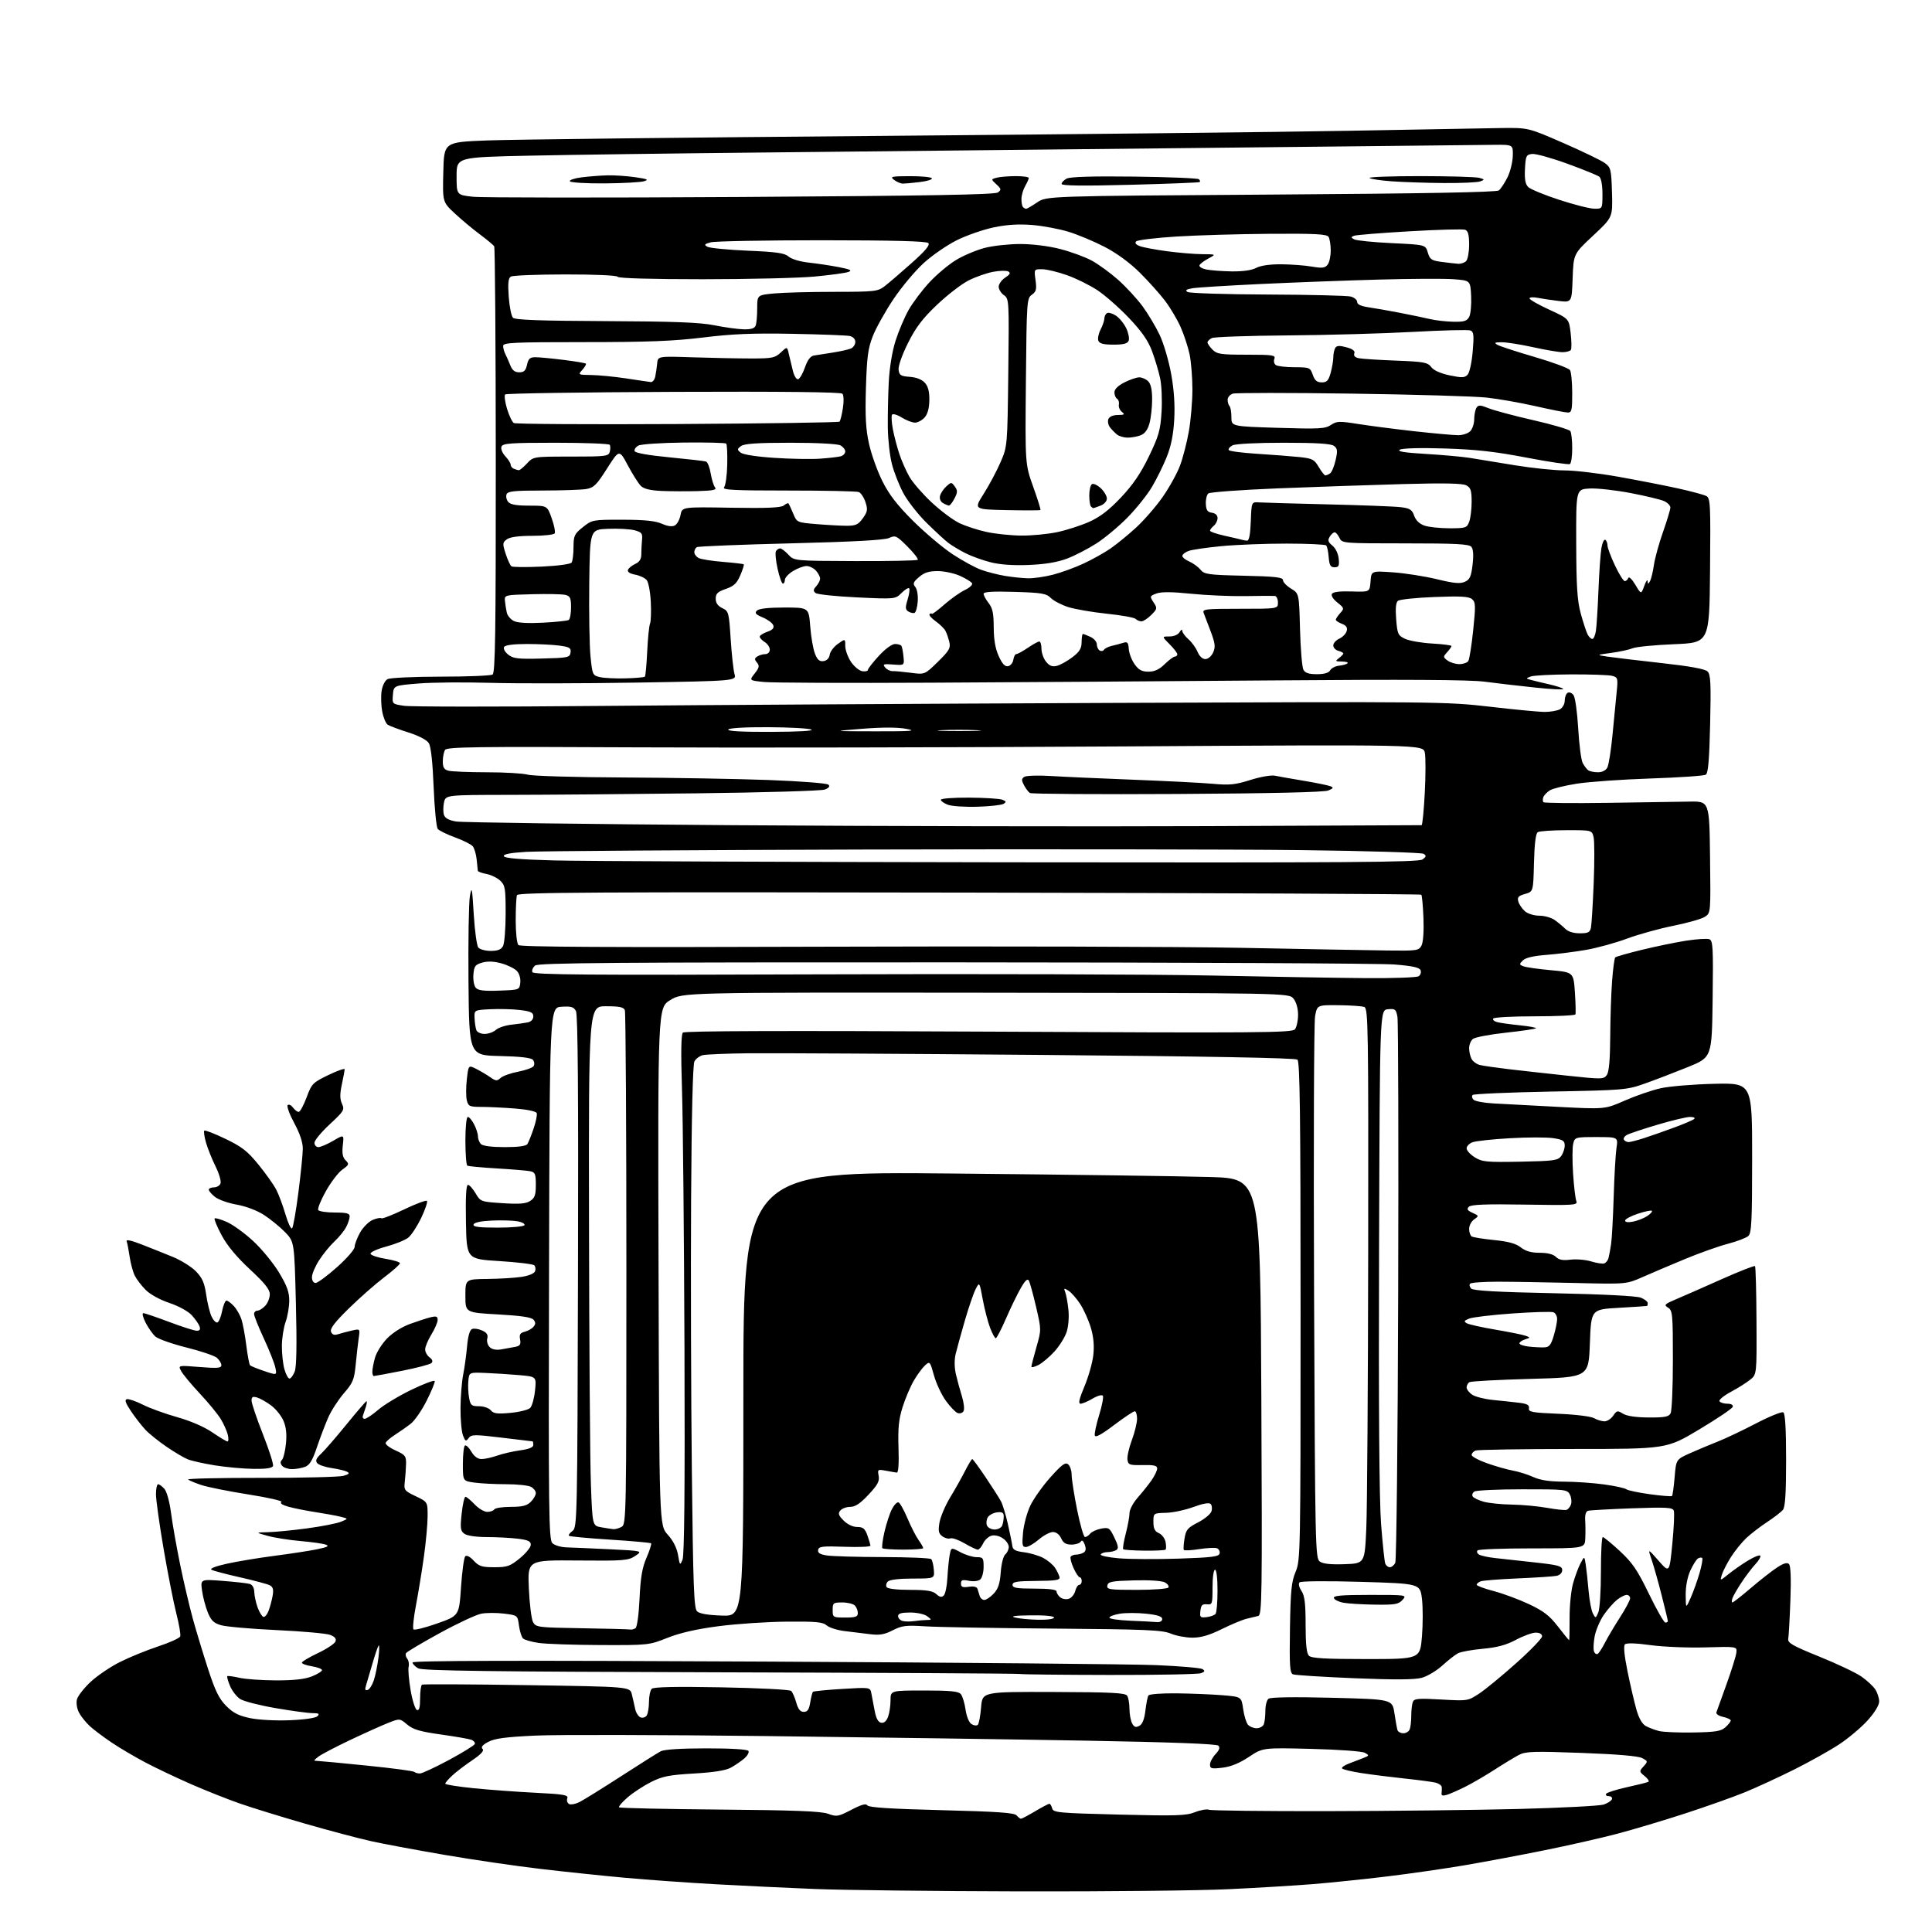 <?xml version="1.0" encoding="UTF-8" standalone="no"?>
<svg 
  version="1.1" 
  xmlns="http://www.w3.org/2000/svg" 
  xmlns:xlink="http://www.w3.org/1999/xlink" 
  xmlns:svg="http://www.w3.org/2000/svg"
  xmlns:rdf="http://www.w3.org/1999/02/22-rdf-syntax-ns#"
  xmlns:cc="http://creativecommons.org/ns#"
  xmlns:dc="http://purl.org/dc/elements/1.1/"
  viewBox="0 0 768 768"
  width="768"
  height="768"
>
<style>svg {background-color: white; }</style>"
<path stroke="none" fill="black" fill-rule="evenodd" d="M405.50,751.85C371.40,751.77 334.73,751.34 324.00,750.91C313.27,750.48 295.50,749.63 284.50,749.02C273.50,748.41 257.30,747.25 248.50,746.45C239.70,745.65 224.62,744.07 215.00,742.94C205.38,741.82 188.28,739.32 177.00,737.39C165.72,735.46 152.45,732.99 147.50,731.89C142.55,730.79 130.81,727.67 121.40,724.97C112.00,722.26 100.30,718.66 95.40,716.95C90.51,715.25 81.78,711.78 76.00,709.25C70.22,706.72 62.12,702.88 58.00,700.71C53.88,698.55 47.80,694.98 44.50,692.77C41.20,690.56 37.22,687.57 35.66,686.13C34.10,684.68 32.18,682.27 31.39,680.76C30.58,679.21 30.23,676.95 30.58,675.55C30.92,674.20 33.35,671.08 35.97,668.62C38.60,666.16 43.85,662.59 47.63,660.70C51.41,658.80 58.25,656.00 62.83,654.49C67.42,652.97 71.38,651.18 71.64,650.50C71.90,649.82 71.20,645.70 70.08,641.33C68.97,636.97 66.70,625.42 65.03,615.67C63.36,605.92 62.00,596.16 62.00,593.97C62.00,591.79 62.38,590.00 62.85,590.00C63.31,590.00 64.43,590.81 65.33,591.81C66.29,592.88 67.40,596.89 68.01,601.56C68.58,605.93 70.21,615.12 71.62,622.00C73.03,628.88 75.30,638.55 76.66,643.50C78.03,648.45 80.76,657.45 82.73,663.50C85.55,672.17 87.07,675.27 89.92,678.13C92.70,680.93 94.88,682.04 99.45,682.99C102.79,683.68 109.62,684.05 115.17,683.82C121.02,683.59 125.46,682.94 126.18,682.22C127.14,681.26 126.73,681.00 124.30,681.00C122.59,681.00 115.97,680.11 109.59,679.01C103.20,677.92 96.83,676.28 95.44,675.37C94.05,674.45 92.25,672.13 91.44,670.20C90.63,668.27 90.15,666.52 90.35,666.31C90.56,666.10 92.71,666.39 95.12,666.94C97.53,667.50 104.10,667.96 109.73,667.98C116.85,667.99 121.18,667.51 123.98,666.39C126.19,665.51 128.00,664.39 128.00,663.90C128.00,663.42 126.20,662.74 124.00,662.38C121.80,662.03 120.00,661.38 120.00,660.94C120.00,660.50 122.87,658.79 126.37,657.14C129.87,655.48 133.01,653.41 133.35,652.53C133.78,651.42 133.14,650.62 131.23,649.89C129.73,649.32 120.17,648.46 110.00,647.99C99.83,647.51 89.86,646.64 87.85,646.04C84.92,645.18 83.88,644.16 82.57,640.88C81.67,638.63 80.65,634.76 80.31,632.27C79.69,627.74 79.69,627.74 88.60,628.43C93.49,628.81 98.29,629.35 99.25,629.63C100.33,629.94 101.03,631.17 101.08,632.82C101.12,634.29 101.71,637.05 102.39,638.94C103.08,640.83 104.11,642.54 104.68,642.73C105.26,642.92 106.20,641.82 106.78,640.29C107.36,638.75 108.08,636.05 108.39,634.27C108.80,631.84 108.52,630.82 107.22,630.16C106.27,629.68 101.00,628.27 95.50,627.03C90.00,625.79 84.87,624.44 84.11,624.02C83.24,623.55 85.53,622.64 90.15,621.61C94.24,620.70 102.74,619.29 109.04,618.47C115.34,617.66 122.97,616.49 126.00,615.87C130.20,615.01 131.03,614.57 129.50,614.01C128.40,613.61 123.88,612.97 119.46,612.59C115.03,612.21 109.18,611.29 106.46,610.54C101.50,609.18 101.50,609.18 106.50,609.07C109.25,609.01 116.22,608.33 122.00,607.56C127.78,606.79 133.85,605.60 135.50,604.93C138.50,603.71 138.50,603.71 135.50,602.95C133.85,602.53 129.35,601.70 125.50,601.11C121.65,600.52 116.74,599.54 114.59,598.93C112.17,598.24 111.14,597.53 111.88,597.07C112.55,596.66 106.67,595.32 98.83,594.08C90.98,592.84 82.53,591.15 80.03,590.32C77.54,589.48 75.17,588.50 74.77,588.13C74.37,587.75 87.42,587.46 103.77,587.47C120.12,587.49 134.84,587.13 136.49,586.67C138.74,586.05 139.11,585.65 137.99,585.05C137.17,584.61 134.40,583.95 131.83,583.58C129.26,583.21 126.68,582.32 126.09,581.61C125.30,580.65 125.68,579.71 127.61,577.91C129.03,576.59 133.58,571.34 137.72,566.25C141.86,561.16 145.45,557.00 145.69,557.00C145.93,557.00 145.82,558.01 145.43,559.25C145.04,560.49 144.51,562.06 144.26,562.75C144.00,563.44 144.33,564.00 144.98,564.00C145.64,564.00 148.05,562.39 150.34,560.42C152.63,558.45 158.55,554.87 163.50,552.48C168.45,550.09 172.64,548.51 172.81,548.98C172.97,549.45 171.53,552.97 169.60,556.80C167.67,560.64 164.83,564.75 163.29,565.94C161.76,567.14 158.96,569.10 157.08,570.31C155.19,571.51 153.50,572.98 153.30,573.57C153.11,574.16 154.88,575.51 157.23,576.57C161.12,578.33 161.49,578.82 161.41,582.00C161.36,583.92 161.13,587.08 160.91,589.00C160.52,592.32 160.74,592.62 165.25,594.77C170.00,597.04 170.00,597.04 169.98,602.77C169.97,605.92 169.30,613.23 168.48,619.00C167.67,624.77 166.25,633.44 165.33,638.25C164.41,643.06 163.98,647.32 164.38,647.71C164.77,648.10 169.01,647.04 173.80,645.35C182.50,642.27 182.50,642.27 183.26,630.92C183.68,624.68 184.44,619.16 184.94,618.66C185.50,618.10 186.82,618.78 188.29,620.37C190.38,622.63 191.55,623.00 196.51,623.00C201.66,623.00 202.77,622.61 206.65,619.43C209.04,617.47 211.00,615.06 211.00,614.07C211.00,612.66 209.90,612.15 205.75,611.65C202.86,611.30 197.32,611.01 193.44,611.01C189.21,611.00 185.66,610.47 184.59,609.69C183.04,608.56 182.90,607.48 183.52,601.69C183.91,598.01 184.59,595.00 185.03,595.00C185.47,595.00 187.10,596.35 188.66,598.00C190.22,599.65 192.48,601.00 193.69,601.00C194.89,601.00 196.16,600.55 196.50,600.00C196.84,599.45 199.79,599.00 203.06,599.00C207.67,599.00 209.45,598.55 211.00,597.00C212.10,595.90 213.00,594.34 213.00,593.54C213.00,592.73 212.13,591.60 211.07,591.04C210.00,590.47 205.56,590.00 201.21,590.00C196.85,590.00 191.19,589.71 188.64,589.36C184.00,588.73 184.00,588.73 184.00,581.92C184.00,578.18 184.37,574.89 184.82,574.61C185.27,574.34 186.42,575.43 187.37,577.05C188.50,578.97 189.93,580.00 191.43,580.00C192.71,580.00 195.50,579.38 197.64,578.63C199.79,577.87 203.89,576.93 206.77,576.53C210.26,576.05 212.00,575.34 212.00,574.41C212.00,573.63 211.89,572.99 211.75,572.97C211.61,572.95 206.10,572.29 199.50,571.50C188.55,570.18 187.39,570.19 186.28,571.67C185.20,573.11 184.95,572.99 184.03,570.58C183.46,569.09 183.03,564.19 183.06,559.68C183.09,555.18 183.57,549.25 184.11,546.50C184.66,543.75 185.36,538.65 185.67,535.17C186.05,530.99 186.73,528.66 187.69,528.29C188.48,527.99 190.27,528.26 191.67,528.90C193.52,529.74 194.08,530.60 193.70,532.05C193.41,533.14 193.83,534.69 194.63,535.48C195.57,536.42 197.21,536.75 199.29,536.40C201.05,536.11 203.56,535.65 204.86,535.39C206.74,535.00 207.12,534.41 206.74,532.44C206.37,530.49 206.76,529.85 208.59,529.39C209.87,529.07 211.44,528.17 212.08,527.40C212.96,526.34 212.96,525.66 212.09,524.61C211.28,523.63 207.10,523.01 197.97,522.50C185.00,521.78 185.00,521.78 185.00,515.14C185.00,508.50 185.00,508.50 193.75,508.40C198.56,508.35 204.66,507.98 207.31,507.58C210.13,507.16 212.35,506.24 212.69,505.36C213.01,504.54 212.87,503.47 212.38,502.98C211.90,502.50 205.65,501.74 198.50,501.30C185.50,500.50 185.50,500.50 185.22,485.75C185.04,475.85 185.30,471.00 186.01,471.00C186.59,471.00 187.96,472.51 189.05,474.36C191.01,477.68 191.14,477.73 199.77,478.28C206.44,478.72 209.03,478.51 210.75,477.40C212.59,476.22 213.00,475.04 213.00,471.00C213.00,466.66 212.72,465.98 210.75,465.58C209.51,465.32 203.56,464.83 197.52,464.47C191.48,464.12 186.20,463.62 185.77,463.36C185.35,463.10 185.00,458.63 185.00,453.44C185.00,447.98 185.41,444.00 185.97,444.00C186.51,444.00 187.64,445.33 188.47,446.95C189.31,448.57 190.00,450.73 190.00,451.75C190.00,452.77 190.54,454.14 191.20,454.80C191.94,455.54 195.56,456.00 200.64,456.00C206.15,456.00 209.14,455.59 209.67,454.75C210.10,454.06 211.21,451.29 212.13,448.58C213.05,445.88 213.60,443.13 213.35,442.47C213.08,441.77 209.56,441.03 204.70,440.65C200.19,440.30 194.19,440.01 191.36,440.01C186.67,440.00 186.16,439.77 185.57,437.42C185.21,435.99 185.21,432.24 185.57,429.08C186.22,423.33 186.22,423.33 189.36,424.93C191.09,425.81 193.60,427.30 194.94,428.25C197.10,429.76 197.58,429.79 199.01,428.49C199.91,427.68 203.06,426.56 206.02,426.00C208.98,425.44 211.73,424.43 212.14,423.77C212.55,423.11 212.42,422.00 211.85,421.31C211.14,420.47 206.87,419.97 198.65,419.78C186.50,419.50 186.50,419.50 186.23,390.20C186.09,374.09 186.34,358.79 186.79,356.20C187.52,352.03 187.69,352.83 188.32,363.41C188.71,369.97 189.53,375.93 190.14,376.66C190.75,377.40 192.97,378.00 195.09,378.00C197.86,378.00 199.22,377.46 199.96,376.07C200.53,375.00 201.00,369.17 201.00,363.10C201.00,353.07 200.80,351.90 198.82,350.05C197.63,348.94 195.15,347.74 193.32,347.40C191.50,347.06 189.97,346.49 189.94,346.14C189.91,345.79 189.70,343.77 189.48,341.65C189.26,339.53 188.56,337.17 187.93,336.41C187.29,335.65 184.13,334.06 180.90,332.88C177.67,331.71 174.57,330.19 174.02,329.52C173.46,328.85 172.72,321.37 172.38,312.90C171.99,303.03 171.30,296.75 170.47,295.42C169.68,294.15 166.51,292.48 162.34,291.16C158.58,289.96 154.89,288.59 154.14,288.11C153.39,287.63 152.40,285.28 151.95,282.87C151.49,280.47 151.38,276.80 151.69,274.71C152.02,272.54 153.03,270.52 154.07,269.96C155.06,269.43 164.56,268.99 175.18,268.98C185.81,268.98 195.09,268.60 195.81,268.14C196.87,267.47 197.11,251.35 197.08,183.10C197.06,136.78 196.78,98.45 196.45,97.92C196.12,97.39 193.52,95.22 190.68,93.11C187.83,90.99 183.35,87.24 180.72,84.78C175.93,80.30 175.93,80.30 176.22,68.40C176.50,56.50 176.50,56.50 193.50,55.83C202.85,55.46 272.82,54.65 349.00,54.03C425.18,53.41 509.55,52.49 536.50,51.98C563.45,51.47 590.45,50.99 596.50,50.90C607.50,50.75 607.50,50.75 621.50,56.87C629.20,60.23 636.62,63.82 638.00,64.85C640.33,66.58 640.52,67.38 640.79,76.55C641.08,86.39 641.08,86.39 633.29,93.66C625.50,100.94 625.50,100.94 625.15,110.60C624.80,120.25 624.80,120.25 619.60,119.64C616.74,119.30 612.96,118.74 611.20,118.39C609.44,118.04 608.01,118.14 608.01,118.62C608.02,119.11 611.55,121.12 615.86,123.10C623.69,126.71 623.69,126.71 624.36,132.42C624.73,135.56 624.77,138.56 624.46,139.07C624.14,139.58 622.65,140.00 621.14,140.00C619.63,140.00 614.37,139.11 609.45,138.02C604.53,136.93 598.92,136.05 597.00,136.05C594.17,136.06 593.83,136.25 595.23,137.07C596.18,137.62 602.87,139.81 610.10,141.92C617.32,144.03 623.62,146.37 624.10,147.13C624.58,147.88 624.98,151.99 624.98,156.25C625.00,162.97 624.77,164.00 623.25,163.99C622.29,163.99 616.55,162.86 610.50,161.48C604.45,160.11 595.67,158.56 591.00,158.05C586.33,157.53 562.17,156.82 537.31,156.47C512.46,156.11 491.20,156.12 490.06,156.48C488.93,156.84 488.00,157.93 488.00,158.90C488.00,159.87 488.34,161.00 488.75,161.42C489.16,161.83 489.50,163.82 489.50,165.83C489.50,169.50 489.50,169.50 508.00,170.07C524.38,170.58 526.79,170.45 529.06,168.93C531.38,167.38 532.38,167.35 540.06,168.57C544.70,169.30 554.80,170.60 562.50,171.46C570.20,172.31 577.93,173.00 579.68,173.00C581.43,173.00 583.56,172.29 584.43,171.43C585.29,170.56 586.01,168.43 586.02,166.68C586.02,164.93 586.43,162.87 586.92,162.10C587.67,160.91 588.40,160.94 591.80,162.30C594.00,163.18 602.03,165.33 609.65,167.06C617.27,168.80 623.83,170.74 624.23,171.36C624.64,171.99 624.98,175.06 624.98,178.19C624.99,181.32 624.58,184.14 624.07,184.46C623.55,184.78 615.79,183.63 606.82,181.91C594.36,179.52 586.69,178.66 574.37,178.28C564.70,177.97 557.53,178.16 556.48,178.75C555.23,179.45 558.14,179.93 566.89,180.45C573.57,180.85 581.39,181.56 584.27,182.02C587.15,182.48 595.12,183.79 602.00,184.92C608.88,186.05 617.81,186.98 621.85,186.99C625.89,186.99 635.57,188.13 643.35,189.52C651.13,190.91 661.77,192.98 667.00,194.14C672.23,195.30 677.29,196.66 678.27,197.16C679.90,198.02 680.01,200.22 679.77,226.79C679.50,255.50 679.50,255.50 665.50,256.08C657.80,256.39 650.38,257.12 649.00,257.69C647.62,258.26 643.80,259.09 640.50,259.54C634.50,260.34 634.50,260.34 639.00,261.02C641.48,261.39 651.11,262.54 660.40,263.57C671.87,264.84 677.78,265.92 678.78,266.92C680.00,268.15 680.18,271.62 679.81,287.78C679.47,302.20 679.03,307.36 678.06,307.96C677.35,308.40 667.48,309.08 656.13,309.46C644.78,309.84 631.60,310.77 626.84,311.52C622.07,312.26 617.24,313.46 616.11,314.17C614.97,314.88 613.79,316.09 613.50,316.87C613.20,317.65 613.23,318.56 613.56,318.89C613.90,319.23 625.27,319.34 638.84,319.15C652.40,318.96 667.10,318.74 671.50,318.65C679.50,318.50 679.50,318.50 679.77,340.71C680.04,362.93 680.04,362.93 677.72,364.44C676.45,365.28 670.82,366.88 665.20,368.01C659.59,369.13 651.28,371.44 646.75,373.12C642.21,374.81 634.90,376.82 630.50,377.59C626.10,378.36 619.01,379.25 614.73,379.58C609.56,379.98 606.43,380.71 605.35,381.79C603.87,383.28 603.89,383.46 605.62,384.13C606.65,384.52 611.55,385.22 616.50,385.67C625.50,386.50 625.50,386.50 626.05,394.50C626.35,398.90 626.44,402.84 626.24,403.25C626.04,403.66 618.74,404.00 610.00,404.00C601.26,404.00 593.87,404.40 593.57,404.89C593.26,405.38 594.02,406.04 595.26,406.34C596.49,406.65 600.55,407.21 604.28,407.59C608.00,407.97 610.83,408.50 610.56,408.77C610.29,409.04 604.87,409.83 598.52,410.52C592.17,411.21 586.31,412.33 585.49,413.01C584.67,413.69 584.00,415.34 584.00,416.69C584.00,418.03 584.44,419.95 584.97,420.95C585.51,421.95 586.99,423.03 588.26,423.35C589.53,423.67 594.60,424.40 599.53,424.99C604.46,425.57 615.01,426.74 622.96,427.59C636.65,429.06 637.49,429.05 638.71,427.38C639.60,426.16 640.03,421.43 640.09,412.06C640.13,404.60 640.47,394.60 640.84,389.83C641.20,385.07 641.76,380.91 642.08,380.59C642.40,380.27 647.12,378.92 652.58,377.59C658.03,376.26 665.96,374.62 670.19,373.95C674.43,373.29 678.61,373.02 679.50,373.36C680.92,373.91 681.07,376.60 680.80,397.13C680.50,420.29 680.50,420.29 671.00,424.16C665.77,426.28 658.12,429.22 654.00,430.68C646.69,433.28 645.73,433.36 616.33,433.92C599.74,434.24 585.82,434.85 585.40,435.27C584.98,435.69 585.13,436.53 585.75,437.15C586.36,437.76 589.93,438.43 593.68,438.63C597.43,438.84 608.93,439.45 619.24,439.99C637.98,440.97 637.98,440.97 645.87,437.50C650.21,435.59 656.63,433.38 660.13,432.60C663.63,431.81 673.25,431.02 681.50,430.83C696.50,430.50 696.50,430.50 696.50,460.22C696.50,485.35 696.27,490.14 695.00,491.31C694.17,492.07 690.52,493.47 686.88,494.42C683.24,495.37 675.59,498.09 669.88,500.46C664.17,502.83 656.58,506.05 653.00,507.63C646.50,510.50 646.50,510.50 626.00,510.00C614.73,509.73 600.92,509.50 595.33,509.50C589.74,509.50 584.82,509.84 584.40,510.27C583.98,510.69 584.17,511.57 584.83,512.23C585.68,513.08 595.23,513.62 617.76,514.08C637.10,514.48 650.57,515.17 652.25,515.84C653.76,516.45 655.00,517.41 655.00,517.98C655.00,518.54 654.89,519.06 654.75,519.13C654.61,519.20 649.55,519.53 643.50,519.88C632.50,520.50 632.50,520.50 632.00,534.00C631.50,547.50 631.50,547.50 608.35,548.13C595.62,548.47 584.71,549.06 584.10,549.44C583.50,549.81 583.00,550.76 583.00,551.54C583.00,552.32 584.02,553.62 585.27,554.44C586.52,555.26 590.23,556.19 593.52,556.51C596.81,556.83 601.43,557.33 603.78,557.61C607.08,558.01 607.99,558.52 607.78,559.82C607.53,561.29 608.97,561.56 619.50,562.00C626.33,562.28 632.44,563.04 633.68,563.75C634.89,564.44 636.74,565.00 637.81,565.00C638.88,565.00 640.44,563.99 641.28,562.75C642.69,560.68 643.00,560.62 645.15,561.96C646.67,562.90 650.28,563.44 655.34,563.47C661.72,563.51 663.36,563.20 664.09,561.82C664.59,560.89 665.00,551.33 665.00,540.57C665.00,522.39 664.87,520.93 663.08,519.82C661.35,518.74 661.65,518.42 666.33,516.44C669.18,515.24 677.27,511.68 684.32,508.53C691.37,505.39 697.37,503.03 697.64,503.30C697.91,503.57 698.18,513.36 698.23,525.05C698.34,546.31 698.34,546.31 695.79,548.40C694.39,549.56 690.92,551.75 688.08,553.27C685.24,554.80 683.18,556.49 683.52,557.02C683.85,557.56 685.25,558.00 686.64,558.00C688.20,558.00 689.02,558.48 688.78,559.25C688.57,559.94 682.57,563.98 675.45,568.24C662.50,575.99 662.50,575.99 625.33,575.99C604.89,576.00 587.45,576.27 586.58,576.61C585.71,576.94 585.00,577.73 585.00,578.37C585.00,579.00 587.81,580.50 591.25,581.71C594.69,582.92 599.30,584.22 601.49,584.61C603.68,585.00 607.28,586.13 609.49,587.13C612.30,588.41 615.94,588.96 621.68,588.98C626.18,588.99 633.38,589.49 637.68,590.09C641.98,590.68 645.95,591.55 646.50,592.01C647.06,592.46 651.27,593.35 655.86,593.98C660.45,594.61 664.41,594.92 664.65,594.68C664.90,594.44 665.36,591.07 665.69,587.19C666.28,580.15 666.28,580.15 671.89,577.64C674.97,576.27 679.92,574.19 682.88,573.03C685.84,571.87 692.66,568.64 698.03,565.84C703.40,563.04 708.29,561.06 708.90,561.44C709.64,561.89 710.00,568.13 710.00,580.37C710.00,593.47 709.65,599.06 708.75,600.17C708.06,601.02 705.25,603.20 702.50,605.01C699.75,606.81 696.01,609.69 694.19,611.39C692.38,613.10 689.61,616.52 688.05,619.00C686.49,621.48 684.88,624.62 684.46,625.99C683.71,628.48 683.71,628.48 687.11,625.74C688.97,624.23 692.43,621.82 694.80,620.38C697.16,618.94 699.37,618.04 699.72,618.39C700.07,618.74 699.22,620.25 697.82,621.76C696.43,623.27 693.95,626.52 692.32,629.00C690.68,631.48 689.05,634.29 688.70,635.25C688.35,636.21 688.34,637.00 688.67,637.00C689.00,637.00 692.25,634.46 695.89,631.35C699.52,628.24 704.21,624.57 706.29,623.19C708.96,621.42 710.39,620.99 711.14,621.74C711.83,622.43 712.03,627.43 711.71,636.15C711.44,643.49 711.05,650.37 710.86,651.44C710.56,653.08 712.48,654.18 723.22,658.53C730.21,661.36 737.73,664.92 739.92,666.44C742.11,667.96 744.60,670.27 745.45,671.57C746.30,672.87 747.00,675.02 747.00,676.36C747.00,677.83 745.21,680.78 742.44,683.85C739.93,686.64 734.87,690.92 731.19,693.35C727.51,695.78 719.46,700.29 713.29,703.38C707.12,706.46 698.35,710.51 693.79,712.38C689.23,714.26 678.52,718.06 670.00,720.84C661.48,723.61 649.28,727.26 642.91,728.94C636.54,730.63 623.49,733.59 613.91,735.52C604.33,737.46 589.98,740.15 582.00,741.51C574.02,742.86 560.08,744.87 551.00,745.96C541.92,747.05 528.88,748.40 522.00,748.96C515.12,749.52 500.05,750.43 488.50,750.98C476.95,751.54 439.60,751.93 405.50,751.85zM405.87,722.98C406.22,722.97 408.75,721.63 411.50,720.00C414.25,718.37 416.79,717.03 417.13,717.02C417.48,717.01 417.98,717.83 418.25,718.84C418.69,720.54 420.65,720.72 444.87,721.33C467.52,721.89 471.54,721.77 475.00,720.38C477.20,719.50 479.73,719.06 480.62,719.41C481.51,719.75 502.55,720.00 527.37,719.96C552.19,719.92 586.45,719.53 603.50,719.10C620.55,718.66 635.82,717.87 637.43,717.35C639.05,716.82 640.55,715.85 640.77,715.20C640.99,714.54 640.43,714.00 639.52,714.00C638.62,714.00 638.14,713.58 638.46,713.06C638.78,712.55 642.52,711.37 646.77,710.43C651.02,709.50 654.85,708.54 655.27,708.30C655.70,708.05 655.02,707.03 653.78,706.02C651.58,704.24 651.57,704.13 653.34,702.17C655.12,700.21 655.10,700.12 652.83,698.89C651.30,698.05 643.02,697.34 628.70,696.81C609.90,696.11 606.49,696.21 603.91,697.55C602.26,698.40 597.90,701.04 594.21,703.42C590.52,705.80 585.25,708.87 582.50,710.24C579.75,711.62 576.46,713.06 575.19,713.46C573.53,713.97 572.92,713.79 573.05,712.84C573.15,712.10 573.18,710.99 573.12,710.36C573.05,709.73 571.95,708.95 570.67,708.63C569.39,708.31 563.87,707.57 558.42,707.00C552.96,706.42 545.22,705.45 541.22,704.83C537.22,704.22 533.74,703.38 533.48,702.97C533.23,702.57 534.48,701.69 536.26,701.02C538.04,700.36 540.62,699.37 541.98,698.83C544.33,697.89 544.36,697.78 542.54,696.76C541.46,696.16 532.22,695.48 521.31,695.21C501.99,694.72 501.99,694.72 496.43,698.42C492.67,700.91 489.26,702.30 485.93,702.69C481.61,703.21 481.00,703.05 481.00,701.45C481.00,700.45 481.98,698.58 483.19,697.30C484.72,695.66 485.06,694.66 484.32,693.92C483.62,693.22 465.48,692.54 431.88,691.94C403.62,691.43 346.30,690.61 304.50,690.11C262.70,689.62 221.53,689.53 213.00,689.92C201.14,690.46 196.71,691.05 194.14,692.40C191.80,693.63 191.09,694.49 191.81,695.21C192.54,695.94 191.27,697.33 187.68,699.76C184.83,701.68 181.26,704.41 179.75,705.82C178.24,707.22 177.00,708.67 177.00,709.04C177.00,709.41 182.06,710.22 188.25,710.84C194.44,711.47 205.48,712.28 212.80,712.65C224.09,713.21 226.01,713.54 225.51,714.83C225.19,715.66 225.48,716.68 226.16,717.10C226.83,717.51 228.76,717.15 230.44,716.30C232.12,715.44 239.57,710.81 247.00,706.01C254.43,701.21 261.48,696.76 262.68,696.14C264.05,695.43 270.85,695.00 280.88,695.00C290.76,695.00 297.13,695.39 297.52,696.03C297.87,696.59 297.11,697.95 295.83,699.05C294.55,700.14 292.15,701.78 290.50,702.68C288.48,703.79 283.68,704.55 275.84,705.00C266.02,705.57 263.33,706.11 258.84,708.36C255.90,709.83 251.71,712.57 249.52,714.45C247.34,716.34 245.80,718.13 246.11,718.44C246.42,718.75 264.41,719.15 286.08,719.33C315.80,719.58 326.40,719.99 329.16,721.00C332.59,722.25 333.19,722.15 338.44,719.42C342.45,717.33 344.26,716.83 344.79,717.67C345.30,718.50 354.05,719.06 374.26,719.57C396.49,720.13 403.26,720.60 404.12,721.65C404.74,722.39 405.53,722.99 405.87,722.98zM166.92,704.99C167.79,704.98 172.98,702.56 178.46,699.62C183.93,696.67 188.56,693.81 188.75,693.25C188.93,692.70 188.33,691.96 187.41,691.60C186.48,691.25 181.02,690.30 175.27,689.49C166.93,688.32 164.22,687.52 161.87,685.54C158.92,683.06 158.92,683.06 154.21,684.92C151.62,685.95 144.78,689.03 139.00,691.77C133.22,694.52 127.60,697.47 126.50,698.35C124.50,699.94 124.50,699.94 126.50,700.02C127.60,700.06 136.49,700.91 146.26,701.90C156.03,702.89 164.32,703.99 164.68,704.35C165.04,704.71 166.05,704.99 166.92,704.99zM557.86,689.00C558.92,689.00 560.06,688.29 560.39,687.42C560.73,686.55 561.00,684.11 561.00,682.00C561.00,679.89 561.28,677.45 561.61,676.57C562.14,675.20 563.69,675.06 572.86,675.58C583.42,676.18 583.53,676.16 588.00,673.22C590.48,671.59 597.11,666.13 602.75,661.09C608.39,656.06 613.00,651.27 613.00,650.47C613.00,649.57 612.03,649.00 610.48,649.00C609.10,649.00 605.56,650.28 602.62,651.85C598.72,653.93 595.18,654.89 589.47,655.41C585.17,655.80 580.72,656.60 579.58,657.20C578.43,657.80 575.63,659.99 573.34,662.08C571.05,664.17 567.36,666.36 565.14,666.96C562.30,667.73 554.34,667.77 538.30,667.12C525.76,666.60 514.83,665.91 514.00,665.58C512.73,665.07 512.54,662.25 512.78,647.24C513.02,632.26 513.37,628.77 515.03,624.81C516.95,620.26 517.00,617.39 517.00,521.19C517.00,443.25 516.73,422.03 515.75,421.22C514.93,420.55 479.86,419.90 414.00,419.35C358.73,418.88 306.33,418.59 297.56,418.69C288.79,418.79 280.59,419.14 279.34,419.45C278.08,419.77 276.60,420.88 276.04,421.93C275.40,423.13 274.91,443.48 274.72,477.16C274.56,506.50 274.69,554.92 275.02,584.77C275.52,630.20 275.85,639.28 277.06,640.49C278.04,641.47 281.24,642.02 287.00,642.22C295.50,642.50 295.50,642.50 295.50,554.10C295.50,465.70 295.50,465.70 378.50,466.49C424.15,466.92 470.39,467.55 481.25,467.89C500.99,468.50 500.99,468.50 501.40,555.21C501.77,635.16 501.67,641.96 500.15,642.37C499.24,642.61 497.20,643.10 495.62,643.46C494.03,643.82 489.59,645.66 485.76,647.55C480.75,650.03 477.43,651.00 474.01,651.00C471.39,651.00 467.50,650.26 465.37,649.37C462.04,647.96 455.57,647.68 419.00,647.39C395.62,647.21 372.57,646.80 367.78,646.49C360.15,646.00 358.52,646.20 354.85,648.08C351.54,649.77 349.62,650.09 345.82,649.61C343.17,649.27 338.64,648.72 335.75,648.38C332.86,648.03 329.66,647.02 328.63,646.13C327.08,644.77 324.38,644.52 312.63,644.63C304.86,644.70 292.70,645.51 285.62,646.44C276.87,647.58 270.36,649.07 265.34,651.06C258.03,653.97 257.73,654.00 238.72,653.93C228.15,653.89 217.13,653.52 214.23,653.10C211.33,652.69 208.48,651.88 207.90,651.30C207.32,650.72 206.60,648.41 206.30,646.18C205.75,642.11 205.75,642.11 200.39,641.44C197.44,641.07 193.37,641.08 191.34,641.46C189.31,641.84 181.88,645.31 174.83,649.17C167.78,653.03 161.74,656.61 161.42,657.13C161.09,657.66 161.30,658.65 161.87,659.35C162.45,660.04 162.70,661.48 162.44,662.55C162.17,663.62 162.53,667.84 163.23,671.92C163.93,676.00 165.06,679.53 165.75,679.76C166.64,680.05 167.00,678.71 167.00,675.14C167.00,672.38 167.34,669.92 167.75,669.68C168.16,669.43 186.93,669.52 209.46,669.87C250.43,670.50 250.43,670.50 251.16,673.50C251.57,675.15 252.16,677.76 252.48,679.29C252.80,680.83 253.77,682.36 254.63,682.69C255.49,683.02 256.60,682.66 257.09,681.90C257.57,681.13 257.98,678.68 257.98,676.45C257.99,674.22 258.48,671.92 259.08,671.32C259.81,670.59 268.50,670.40 286.83,670.74C301.50,671.01 313.95,671.65 314.49,672.16C315.04,672.67 315.95,674.75 316.52,676.79C317.27,679.45 318.12,680.50 319.52,680.50C321.00,680.50 321.61,679.59 322.08,676.74C322.41,674.67 322.90,672.77 323.15,672.52C323.40,672.27 328.62,671.75 334.75,671.38C345.89,670.71 345.89,670.71 346.37,673.10C346.63,674.42 347.22,677.52 347.68,679.99C348.24,683.04 349.06,684.58 350.25,684.81C351.39,685.03 352.34,684.23 353.00,682.51C353.55,681.06 354.00,678.10 354.00,675.93C354.00,672.00 354.00,672.00 367.38,672.00C377.81,672.00 381.02,672.32 381.95,673.44C382.61,674.24 383.45,677.00 383.82,679.58C384.22,682.34 385.20,684.73 386.20,685.36C387.14,685.95 388.26,686.07 388.70,685.63C389.14,685.19 389.73,682.06 390.00,678.67C390.50,672.50 390.50,672.50 418.84,672.59C442.04,672.67 447.35,672.94 448.08,674.09C448.57,674.87 448.98,677.22 448.98,679.32C448.99,681.41 449.47,684.01 450.04,685.08C450.85,686.58 451.50,686.80 452.90,686.05C454.13,685.40 454.90,683.46 455.31,680.02C455.64,677.23 456.18,674.51 456.51,673.98C456.85,673.43 461.78,673.06 467.81,673.13C473.69,673.20 481.87,673.54 485.99,673.88C493.48,674.50 493.48,674.50 494.17,679.31C494.54,681.95 495.39,684.76 496.05,685.56C496.71,686.35 498.27,687.00 499.52,687.00C500.76,687.00 502.06,686.29 502.39,685.42C502.73,684.55 503.00,682.13 503.00,680.04C503.00,677.95 503.56,675.80 504.25,675.27C505.04,674.65 514.40,674.51 529.49,674.89C553.48,675.50 553.48,675.50 554.30,681.00C554.75,684.02 555.30,687.06 555.52,687.75C555.75,688.44 556.80,689.00 557.86,689.00zM673.15,688.69C682.05,688.53 684.14,688.19 685.90,686.60C687.05,685.55 688.00,684.35 688.00,683.92C688.00,683.50 686.62,682.86 684.93,682.48C683.21,682.11 682.05,681.30 682.30,680.66C682.54,680.02 684.36,674.98 686.34,669.45C688.33,663.92 690.08,658.30 690.23,656.95C690.50,654.50 690.50,654.50 677.95,654.86C671.04,655.07 661.23,654.66 656.15,653.97C650.21,653.15 646.55,653.05 645.93,653.67C645.31,654.29 645.70,658.19 647.00,664.57C648.12,670.03 649.71,676.85 650.54,679.73C651.51,683.10 652.83,685.38 654.27,686.15C655.50,686.81 657.85,687.69 659.50,688.11C661.15,688.53 667.29,688.79 673.15,688.69zM146.15,671.79C146.89,671.55 148.00,669.81 148.61,667.92C149.23,666.04 150.04,662.03 150.43,659.02C150.81,656.00 150.86,653.81 150.53,654.13C150.20,654.46 149.10,657.67 148.07,661.26C147.04,664.86 145.88,668.80 145.49,670.02C144.98,671.64 145.15,672.12 146.15,671.79zM441.00,665.82C422.02,665.79 406.05,665.61 405.50,665.43C404.95,665.24 351.40,664.95 286.50,664.77C194.18,664.51 168.01,664.17 166.25,663.19C165.01,662.49 164.00,661.45 164.00,660.86C164.00,660.11 204.87,660.00 303.25,660.50C379.84,660.88 450.17,661.52 459.54,661.91C468.91,662.30 477.21,663.01 477.97,663.48C479.09,664.18 478.99,664.50 477.43,665.12C476.37,665.54 459.98,665.86 441.00,665.82zM543.07,659.50C564.50,659.50 564.50,659.50 565.25,650.55C565.65,645.63 565.65,638.88 565.25,635.55C564.50,629.50 564.50,629.50 541.00,628.81C527.55,628.41 517.12,628.50 516.60,629.01C516.07,629.53 516.38,630.93 517.35,632.41C518.63,634.36 519.00,637.39 519.00,645.89C519.00,653.65 519.39,657.24 520.32,658.18C521.34,659.19 526.65,659.50 543.07,659.50zM635.12,657.43C635.62,657.12 636.93,655.10 638.03,652.94C639.13,650.79 641.82,646.25 644.01,642.86C646.21,639.46 648.00,636.08 648.00,635.34C648.00,634.61 647.39,634.00 646.63,634.00C645.88,634.00 644.17,634.87 642.82,635.92C641.48,636.98 639.11,639.68 637.56,641.91C636.01,644.14 634.37,648.00 633.90,650.48C633.44,652.97 633.32,655.67 633.64,656.49C633.95,657.32 634.62,657.74 635.12,657.43zM623.74,652.00C623.88,652.00 623.96,648.06 623.94,643.25C623.91,638.44 624.52,632.24 625.30,629.48C626.07,626.71 627.40,623.11 628.26,621.48C629.82,618.50 629.82,618.50 630.36,622.00C630.65,623.93 631.17,628.60 631.49,632.40C631.82,636.19 632.58,640.22 633.19,641.36C634.28,643.40 634.31,643.39 635.35,640.96C635.93,639.61 636.40,632.31 636.39,624.75C636.38,617.19 636.71,611.00 637.13,611.00C637.54,611.00 640.60,613.51 643.92,616.58C648.93,621.23 650.88,624.08 655.48,633.58C658.52,639.86 661.46,645.00 662.00,645.00C662.55,645.00 663.00,644.74 663.00,644.43C663.00,644.12 661.90,639.51 660.54,634.18C659.19,628.86 657.39,622.48 656.54,620.00C654.99,615.50 654.99,615.50 659.31,620.41C663.63,625.32 663.63,625.32 664.78,613.64C665.40,607.21 665.67,601.29 665.35,600.48C664.87,599.23 662.33,599.09 648.64,599.58C639.76,599.91 631.92,600.35 631.20,600.57C630.43,600.81 630.00,602.27 630.13,604.24C630.26,606.03 630.28,609.30 630.18,611.50C630.00,615.50 630.00,615.50 609.08,615.50C597.58,615.50 587.81,615.86 587.36,616.30C586.92,616.75 587.18,617.49 587.93,617.96C588.69,618.43 591.60,619.06 594.40,619.36C597.21,619.66 604.34,620.45 610.25,621.10C619.58,622.13 621.00,622.53 621.00,624.13C621.00,625.23 620.10,626.14 618.75,626.42C617.51,626.67 610.57,627.13 603.33,627.44C596.09,627.75 589.45,628.27 588.58,628.61C587.71,628.94 587.00,629.55 587.00,629.96C587.00,630.37 590.04,631.50 593.75,632.47C597.46,633.44 603.79,635.79 607.80,637.68C613.61,640.42 615.97,642.24 619.30,646.56C621.61,649.55 623.61,651.99 623.74,652.00zM250.50,647.76C251.05,647.87 252.00,647.64 252.61,647.23C253.25,646.81 253.93,641.88 254.23,635.49C254.62,627.09 255.27,623.23 257.00,619.21C258.25,616.31 259.07,613.74 258.82,613.49C258.58,613.24 251.25,612.59 242.53,612.03C233.82,611.48 226.46,610.79 226.17,610.50C225.88,610.21 226.51,609.35 227.57,608.57C229.45,607.20 229.51,604.56 229.76,505.54C229.95,434.38 229.71,403.32 228.95,401.91C228.06,400.25 227.04,399.95 223.19,400.20C218.50,400.50 218.50,400.50 218.25,506.17C218.02,601.26 218.15,612.01 219.57,613.42C220.45,614.30 222.99,615.05 225.32,615.11C227.62,615.18 235.35,615.51 242.50,615.86C255.50,616.50 255.50,616.50 252.52,618.50C249.77,620.35 248.06,620.49 229.64,620.32C209.73,620.15 209.73,620.15 210.22,631.38C210.50,637.55 211.24,643.58 211.88,644.78C213.00,646.87 213.73,646.97 231.27,647.25C241.30,647.41 249.95,647.64 250.50,647.76zM363.38,644.42C364.96,644.19 367.21,643.99 368.38,643.97C370.46,643.94 370.46,643.91 368.56,642.47C367.48,641.65 364.49,641.00 361.81,641.00C358.31,641.00 357.00,641.39 357.00,642.43C357.00,643.21 357.79,644.07 358.75,644.35C359.71,644.62 361.79,644.65 363.38,644.42zM459.75,644.80C461.12,644.92 462.00,644.45 462.00,643.58C462.00,642.57 460.14,641.96 455.60,641.47C452.09,641.10 447.36,641.10 445.10,641.48C442.85,641.86 441.00,642.57 441.00,643.05C441.00,643.53 444.71,644.07 449.25,644.26C453.79,644.44 458.51,644.68 459.75,644.80zM412.75,643.88C416.33,643.95 419.00,643.57 419.00,643.00C419.00,642.40 415.33,642.05 409.75,642.12C403.35,642.20 401.42,642.47 403.50,643.00C405.15,643.42 409.31,643.82 412.75,643.88zM336.00,643.00C340.15,643.00 341.00,642.69 341.00,641.20C341.00,640.21 340.46,638.86 339.80,638.20C339.14,637.54 336.89,637.00 334.80,637.00C331.24,637.00 331.00,637.19 331.00,640.00C331.00,642.93 331.11,643.00 336.00,643.00zM479.68,642.83C481.23,642.65 482.83,642.06 483.23,641.50C483.64,640.95 483.98,636.79 483.98,632.25C483.99,627.41 483.59,624.00 483.00,624.00C482.43,624.00 482.00,627.00 482.00,630.99C482.00,637.64 481.89,637.96 479.75,637.74C477.95,637.55 477.43,638.07 477.18,640.33C476.88,642.91 477.10,643.13 479.68,642.83zM672.07,635.15C673.13,632.76 674.72,628.34 675.59,625.33C676.47,622.32 676.95,619.62 676.66,619.33C676.37,619.04 675.61,619.13 674.96,619.52C674.32,619.92 672.95,622.10 671.92,624.37C670.78,626.88 670.06,630.66 670.09,634.00C670.14,639.50 670.14,639.50 672.07,635.15zM546.60,637.87C541.59,637.80 535.96,637.46 534.08,637.12C532.20,636.78 530.47,635.94 530.25,635.25C529.93,634.29 533.23,634.00 544.57,634.00C559.25,634.00 559.30,634.01 557.50,636.00C555.92,637.74 554.52,637.98 546.60,637.87zM391.29,636.00C392.04,636.00 393.71,634.87 395.01,633.49C396.80,631.59 397.48,629.51 397.81,625.01C398.05,621.64 398.84,618.55 399.62,617.90C400.38,617.27 401.00,615.92 401.00,614.90C401.00,613.88 399.90,612.32 398.55,611.44C397.07,610.47 395.26,610.10 393.99,610.50C392.83,610.87 391.38,612.26 390.78,613.59C390.17,614.91 389.23,616.00 388.68,616.00C388.13,616.00 385.76,614.88 383.41,613.50C381.07,612.13 378.54,611.24 377.80,611.52C377.05,611.81 375.61,611.44 374.60,610.70C373.10,609.60 372.89,608.60 373.46,605.24C373.84,602.98 375.74,598.51 377.67,595.31C379.61,592.12 382.28,587.36 383.61,584.75C384.94,582.14 386.24,580.00 386.49,580.00C386.74,580.00 389.13,583.26 391.81,587.25C394.50,591.24 397.24,595.54 397.91,596.80C398.58,598.07 399.81,602.12 400.64,605.80C401.47,609.49 402.27,613.40 402.41,614.50C402.60,616.06 403.63,616.62 407.08,617.05C409.51,617.36 412.96,618.38 414.74,619.32C416.52,620.27 418.63,622.04 419.42,623.27C420.22,624.50 421.01,626.15 421.18,626.94C421.44,628.11 419.72,628.39 412.00,628.44C404.25,628.49 402.50,628.78 402.50,630.00C402.50,631.22 404.14,631.50 411.25,631.50C417.08,631.50 420.00,631.88 420.00,632.63C420.00,633.25 420.65,634.30 421.45,634.96C422.25,635.62 423.78,635.89 424.85,635.55C425.92,635.21 427.08,633.82 427.42,632.46C427.76,631.11 428.48,630.00 429.02,630.00C429.56,630.00 430.00,629.33 430.00,628.50C430.00,627.67 429.64,627.00 429.21,627.00C428.77,627.00 427.67,625.35 426.75,623.33C425.84,621.31 425.32,619.29 425.60,618.83C425.89,618.37 426.88,617.99 427.81,617.98C428.74,617.98 430.08,617.60 430.78,617.16C431.67,616.59 431.79,615.62 431.20,614.00C430.63,612.47 430.08,612.06 429.61,612.83C429.21,613.47 427.55,614.00 425.92,614.00C423.73,614.00 422.66,613.35 421.82,611.50C421.12,609.97 419.85,609.00 418.55,609.00C417.38,609.00 414.87,610.33 412.96,611.96C411.06,613.59 408.75,614.94 407.82,614.96C406.38,614.99 406.22,614.18 406.67,609.25C406.95,606.09 408.26,601.25 409.57,598.50C410.88,595.75 414.49,590.67 417.58,587.22C422.10,582.18 423.49,581.16 424.61,582.09C425.37,582.73 426.00,584.63 426.00,586.31C426.00,588.00 426.98,594.24 428.17,600.19C429.37,606.14 430.78,611.00 431.31,611.00C431.84,611.00 432.78,610.38 433.39,609.62C434.00,608.87 435.96,607.98 437.74,607.65C440.76,607.09 441.11,607.33 442.99,611.22C444.55,614.44 444.72,615.56 443.75,616.17C443.06,616.61 441.51,616.98 440.31,616.98C439.10,616.99 437.87,617.40 437.56,617.90C437.26,618.39 440.50,619.09 444.76,619.45C449.01,619.81 459.70,619.87 468.50,619.58C481.75,619.14 484.56,618.79 484.82,617.52C485.00,616.68 484.52,615.75 483.75,615.46C482.98,615.16 479.78,615.32 476.64,615.81C473.50,616.30 470.77,616.44 470.58,616.10C470.38,615.77 470.51,613.72 470.87,611.56C471.43,608.11 472.11,607.30 476.23,605.19C478.82,603.85 481.22,601.87 481.57,600.78C481.92,599.69 481.77,598.37 481.24,597.84C480.63,597.23 478.15,597.67 474.39,599.06C471.15,600.26 466.25,601.30 463.50,601.37C458.50,601.50 458.50,601.50 458.50,605.00C458.50,607.63 459.04,608.74 460.67,609.45C461.87,609.98 463.06,611.55 463.33,612.95C463.60,614.35 463.60,615.73 463.33,616.00C463.05,616.27 459.27,616.46 454.91,616.41C450.55,616.36 446.77,616.11 446.50,615.84C446.24,615.57 446.69,612.78 447.51,609.63C448.33,606.48 449.00,602.80 449.00,601.45C449.00,600.10 450.49,597.32 452.32,595.25C454.14,593.19 456.61,590.08 457.82,588.35C459.02,586.61 460.00,584.53 460.00,583.73C460.00,582.60 458.68,582.29 454.25,582.38C449.00,582.49 448.47,582.30 448.18,580.25C448.00,579.01 448.79,575.50 449.93,572.46C451.07,569.41 452.00,565.59 452.00,563.96C452.00,562.33 451.58,561.00 451.07,561.00C450.55,561.00 446.84,563.48 442.82,566.51C437.70,570.37 435.41,571.59 435.19,570.58C435.02,569.78 435.81,566.13 436.94,562.47C438.07,558.80 438.73,555.38 438.41,554.85C438.08,554.32 436.32,554.79 434.35,555.95C432.45,557.08 430.28,558.00 429.54,558.00C428.56,558.00 428.98,556.13 431.07,551.15C432.65,547.39 434.24,541.84 434.59,538.82C435.03,535.06 434.74,531.62 433.66,527.91C432.79,524.94 430.88,520.66 429.43,518.42C427.97,516.18 425.86,513.77 424.74,513.07C422.93,511.94 422.79,512.01 423.44,513.65C423.84,514.67 424.41,517.80 424.71,520.61C425.02,523.53 424.72,527.32 424.00,529.49C423.32,531.56 421.16,535.03 419.20,537.20C417.25,539.36 414.38,541.79 412.83,542.59C411.27,543.39 410.00,543.70 410.00,543.27C410.00,542.84 410.89,539.37 411.98,535.55C413.97,528.62 413.97,528.62 411.87,519.56C410.71,514.58 409.42,509.87 409.01,509.10C408.47,508.10 407.55,508.93 405.74,512.10C404.35,514.52 401.70,519.98 399.86,524.23C398.01,528.48 396.20,531.97 395.83,531.98C395.47,531.99 394.44,530.09 393.55,527.75C392.67,525.41 391.36,520.35 390.65,516.50C389.35,509.50 389.35,509.50 387.81,512.50C386.97,514.15 385.04,519.77 383.53,525.00C382.01,530.23 380.38,536.19 379.88,538.25C379.34,540.55 379.37,543.64 379.98,546.25C380.52,548.59 381.61,552.57 382.39,555.09C383.17,557.62 383.45,560.27 383.01,560.99C382.56,561.71 381.50,562.02 380.64,561.69C379.78,561.36 377.68,559.17 375.98,556.81C374.27,554.46 372.16,549.93 371.27,546.76C369.71,541.14 369.62,541.04 367.73,542.74C366.66,543.71 364.66,546.43 363.28,548.78C361.90,551.14 359.89,555.87 358.81,559.29C357.27,564.15 356.92,567.67 357.17,575.50C357.38,581.77 357.13,585.46 356.50,585.38C355.95,585.32 353.99,584.98 352.13,584.63C348.92,584.03 348.79,584.12 349.28,586.66C349.68,588.79 348.89,590.27 345.25,594.16C341.97,597.67 339.97,599.00 337.99,599.00C336.48,599.00 334.70,599.66 334.03,600.46C333.06,601.64 333.31,602.40 335.37,604.46C336.90,605.99 339.04,607.00 340.75,607.00C343.07,607.00 343.82,607.62 344.80,610.32C345.46,612.15 346.00,614.00 346.00,614.44C346.00,614.88 341.40,615.07 335.77,614.87C326.96,614.55 325.49,614.72 325.22,616.11C324.99,617.30 325.92,617.89 328.70,618.32C330.79,618.65 340.80,618.94 350.95,618.96C361.10,618.98 369.75,619.35 370.17,619.77C370.59,620.19 371.06,622.10 371.21,624.01C371.50,627.50 371.50,627.50 362.81,627.50C357.54,627.50 353.66,627.96 352.95,628.66C352.30,629.30 352.08,630.31 352.45,630.91C352.85,631.56 356.61,632.00 361.73,632.00C368.38,632.00 370.76,632.38 372.19,633.68C373.56,634.92 374.34,635.06 375.17,634.23C375.79,633.61 376.43,630.50 376.60,627.30C376.77,624.11 377.17,620.05 377.49,618.27C378.08,615.04 378.08,615.04 381.78,617.02C383.81,618.11 386.71,619.00 388.24,619.00C390.78,619.00 391.00,619.31 391.00,622.88C391.00,625.01 390.39,627.26 389.64,627.88C388.86,628.53 386.95,628.74 385.14,628.38C382.58,627.87 382.00,628.07 382.00,629.49C382.00,630.86 382.65,631.13 385.09,630.77C387.13,630.47 388.32,630.78 388.59,631.66C388.82,632.40 389.21,633.67 389.47,634.50C389.73,635.33 390.55,636.00 391.29,636.00zM451.87,632.00C458.48,632.00 464.15,631.57 464.47,631.05C464.79,630.53 464.14,629.61 463.03,629.02C461.84,628.38 456.78,628.05 450.76,628.22C441.94,628.46 440.48,628.74 440.19,630.25C439.88,631.84 440.96,632.00 451.87,632.00zM552.50,623.00C553.21,623.00 554.17,622.21 554.64,621.25C555.11,620.29 555.64,571.80 555.80,513.50C555.97,455.20 555.83,406.01 555.50,404.19C554.94,401.17 554.61,400.91 551.69,401.19C548.50,401.50 548.50,401.50 548.20,496.50C548.00,559.54 548.27,596.32 549.00,605.82C549.61,613.69 550.36,620.78 550.66,621.57C550.97,622.35 551.79,623.00 552.50,623.00zM271.32,620.00C272.04,618.29 272.29,591.62 272.09,536.00C271.92,491.18 271.48,444.82 271.10,433.00C270.63,418.47 270.75,411.17 271.45,410.48C272.16,409.80 311.98,409.67 393.00,410.09C500.99,410.65 513.63,410.55 514.75,409.16C515.44,408.31 516.00,405.73 516.00,403.42C516.00,400.86 515.29,398.35 514.19,396.98C512.38,394.75 512.38,394.75 391.87,394.62C271.35,394.50 271.35,394.50 266.43,397.55C261.50,400.59 261.50,400.59 261.78,503.46C262.07,606.33 262.07,606.33 265.43,610.05C267.61,612.47 269.04,615.29 269.53,618.13C270.23,622.31 270.31,622.39 271.32,620.00zM534.49,621.79C542.50,621.50 542.50,621.50 543.13,607.50C543.47,599.80 543.81,550.17 543.88,497.22C543.99,408.55 543.87,400.89 542.35,400.30C541.44,399.95 536.84,399.63 532.14,399.58C523.58,399.50 523.58,399.50 522.76,404.00C522.31,406.48 522.13,455.95 522.36,513.93C522.77,615.08 522.86,619.42 524.63,620.72C525.91,621.66 528.95,621.98 534.49,621.79zM359.17,616.00C354.86,616.00 351.08,615.75 350.77,615.44C350.46,615.13 350.84,612.18 351.60,608.89C352.37,605.59 353.70,601.54 354.56,599.89C355.42,598.23 356.59,597.03 357.16,597.22C357.74,597.41 359.34,600.25 360.72,603.53C362.10,606.82 364.08,610.69 365.12,612.15C366.15,613.61 367.00,615.08 367.00,615.40C367.00,615.73 363.48,616.00 359.17,616.00zM243.82,607.87C244.54,607.94 246.00,607.53 247.07,606.96C248.96,605.95 249.00,603.76 249.00,504.55C249.00,448.79 248.73,402.45 248.39,401.58C247.92,400.35 246.26,400.00 240.89,400.00C234.00,400.00 234.00,400.00 234.14,486.75C234.21,534.46 234.55,580.92 234.89,590.00C235.50,606.50 235.50,606.50 239.00,607.12C240.93,607.46 243.09,607.80 243.82,607.87zM395.36,608.00C396.70,608.00 398.06,607.29 398.39,606.42C398.73,605.55 399.00,603.94 399.00,602.85C399.00,601.29 398.43,600.93 396.35,601.18C394.89,601.36 393.25,602.23 392.69,603.11C392.14,604.00 391.96,605.46 392.31,606.36C392.65,607.26 394.03,608.00 395.36,608.00zM622.71,600.19C623.38,599.99 624.19,598.97 624.52,597.95C624.84,596.92 624.62,595.16 624.02,594.04C622.99,592.10 622.02,592.00 605.21,592.02C595.47,592.02 586.88,592.42 586.12,592.90C585.36,593.38 585.04,594.26 585.41,594.85C585.77,595.44 587.74,596.39 589.79,596.96C591.83,597.52 596.88,598.04 601.00,598.10C605.12,598.16 611.42,598.75 615.00,599.39C618.58,600.04 622.05,600.40 622.71,600.19zM100.78,583.90C96.78,583.85 89.90,583.22 85.50,582.52C81.10,581.81 76.24,580.73 74.71,580.13C73.17,579.52 69.35,577.26 66.21,575.11C63.07,572.97 59.29,569.93 57.81,568.36C56.33,566.78 53.76,563.48 52.09,561.00C49.87,557.70 49.44,556.42 50.45,556.19C51.21,556.02 54.06,557.01 56.77,558.38C59.48,559.76 65.64,561.99 70.46,563.35C75.84,564.87 81.22,567.20 84.43,569.41C87.30,571.38 90.00,573.00 90.43,573.00C90.86,573.00 90.91,571.76 90.53,570.25C90.15,568.74 88.88,565.92 87.70,564.00C86.52,562.08 82.79,557.54 79.41,553.93C76.03,550.32 72.70,546.31 72.02,545.03C70.77,542.71 70.77,542.71 79.39,543.41C86.43,543.98 88.00,543.85 88.00,542.71C88.00,541.94 87.21,540.62 86.25,539.77C85.29,538.93 79.82,537.07 74.11,535.65C68.40,534.22 62.84,532.26 61.75,531.28C60.67,530.30 58.93,527.81 57.87,525.75C56.82,523.69 56.41,522.00 56.97,522.00C57.53,522.00 62.15,523.57 67.24,525.49C72.33,527.41 77.27,528.99 78.22,528.99C79.42,529.00 79.75,528.48 79.32,527.25C78.98,526.29 77.58,524.28 76.19,522.78C74.76,521.23 70.95,519.15 67.33,517.94C63.67,516.72 59.71,514.56 57.96,512.81C56.30,511.15 54.34,508.60 53.60,507.14C52.86,505.69 51.94,502.30 51.55,499.62C51.16,496.94 50.62,494.17 50.35,493.46C50.02,492.61 52.02,493.02 56.18,494.64C59.65,495.99 65.25,498.22 68.60,499.60C71.96,500.97 76.15,503.59 77.91,505.40C80.42,508.00 81.29,509.98 81.95,514.60C82.42,517.85 83.37,521.75 84.07,523.28C84.77,524.80 85.82,525.89 86.41,525.70C86.99,525.50 87.84,523.47 88.29,521.17C88.75,518.88 89.52,517.00 90.02,517.00C90.52,517.00 91.83,517.97 92.94,519.16C94.05,520.35 95.41,522.72 95.97,524.42C96.53,526.12 97.41,530.81 97.91,534.84C98.42,538.87 99.09,542.42 99.40,542.73C99.71,543.04 102.24,544.07 105.03,545.01C110.10,546.73 110.10,546.73 109.45,543.61C109.09,541.90 107.04,536.73 104.90,532.11C102.75,527.50 101.00,523.11 101.00,522.36C101.00,521.61 101.61,521.00 102.35,521.00C103.08,521.00 104.49,520.11 105.47,519.03C106.45,517.95 107.25,515.91 107.25,514.49C107.25,512.57 105.26,510.07 99.31,504.55C94.03,499.64 90.27,495.10 88.09,491.01C86.28,487.63 85.04,484.63 85.32,484.35C85.60,484.06 87.79,484.70 90.19,485.76C92.59,486.82 97.30,490.23 100.66,493.35C104.02,496.46 108.63,502.07 110.89,505.81C114.08,511.10 115.00,513.61 114.98,517.06C114.98,519.50 114.32,523.30 113.53,525.50C112.74,527.70 112.07,531.98 112.05,535.00C112.03,538.02 112.48,542.19 113.05,544.25C113.63,546.31 114.53,548.00 115.07,548.00C115.61,548.00 116.54,546.76 117.14,545.25C117.88,543.38 118.04,534.72 117.62,518.05C117.01,493.60 117.01,493.60 113.26,489.74C111.19,487.63 107.41,484.55 104.87,482.92C102.15,481.17 97.70,479.50 94.12,478.86C90.75,478.27 86.87,476.90 85.50,475.82C84.12,474.74 83.00,473.44 83.00,472.93C83.00,472.42 83.91,472.00 85.03,472.00C86.15,472.00 87.33,471.30 87.66,470.44C87.99,469.58 87.11,466.54 85.70,463.69C84.28,460.83 82.58,456.58 81.90,454.24C81.23,451.90 80.92,449.75 81.21,449.45C81.51,449.16 85.29,450.63 89.62,452.71C96.17,455.86 98.39,457.59 102.79,463.00C105.70,466.57 108.88,471.07 109.86,473.00C110.85,474.93 112.48,479.33 113.49,482.78C114.51,486.24 115.69,488.71 116.11,488.28C116.54,487.85 117.67,481.43 118.62,474.00C119.57,466.57 120.36,458.77 120.37,456.65C120.39,454.13 119.21,450.59 116.97,446.45C115.09,442.97 113.92,439.75 114.36,439.31C114.80,438.87 115.74,439.29 116.44,440.25C117.15,441.21 118.17,442.00 118.73,442.00C119.28,442.00 120.69,439.41 121.87,436.25C123.90,430.77 124.32,430.35 130.50,427.36C134.08,425.63 137.00,424.60 137.00,425.06C137.00,425.52 136.50,428.23 135.89,431.07C135.07,434.92 135.08,436.88 135.95,438.78C137.03,441.17 136.73,441.69 131.05,446.95C127.72,450.04 125.00,453.34 125.00,454.28C125.00,455.23 125.71,456.00 126.57,456.00C127.44,456.00 130.08,454.86 132.45,453.48C136.76,450.95 136.76,450.95 136.27,455.29C135.91,458.45 136.22,460.08 137.39,461.25C138.87,462.73 138.77,463.03 136.08,464.94C134.47,466.09 131.52,469.95 129.53,473.52C127.53,477.09 126.17,480.46 126.51,481.01C126.84,481.55 129.79,482.00 133.06,482.00C137.76,482.00 139.00,482.32 139.00,483.55C139.00,484.40 138.37,486.31 137.59,487.80C136.81,489.28 134.73,491.85 132.95,493.50C131.18,495.15 128.44,498.50 126.87,500.95C125.29,503.39 124.00,506.43 124.00,507.70C124.00,509.04 124.60,510.00 125.45,510.00C126.25,510.00 130.07,507.19 133.93,503.75C137.83,500.29 140.97,496.67 140.98,495.64C140.99,494.61 141.97,492.05 143.15,489.94C144.33,487.84 146.60,485.58 148.18,484.92C149.77,484.27 151.31,483.98 151.61,484.28C151.92,484.58 155.96,483.01 160.61,480.78C165.26,478.55 169.35,477.02 169.71,477.37C170.06,477.73 169.04,480.77 167.44,484.13C165.83,487.48 163.51,491.03 162.27,492.00C161.03,492.98 157.08,494.57 153.48,495.54C149.83,496.53 147.10,497.80 147.29,498.41C147.49,499.01 150.20,499.91 153.32,500.41C156.45,500.91 159.00,501.70 159.00,502.16C159.00,502.62 156.19,505.13 152.75,507.73C149.31,510.33 143.00,515.88 138.72,520.07C133.08,525.60 131.12,528.15 131.59,529.38C132.05,530.57 132.86,530.86 134.37,530.38C135.54,530.00 138.00,529.35 139.82,528.93C143.15,528.18 143.15,528.18 142.60,531.84C142.31,533.85 141.77,538.58 141.41,542.33C140.82,548.44 140.32,549.67 136.71,553.83C134.49,556.40 131.68,560.75 130.47,563.50C129.26,566.25 127.23,571.58 125.97,575.34C124.24,580.49 123.08,582.40 121.27,583.09C119.95,583.59 117.60,584.00 116.06,584.00C114.51,584.00 112.75,583.40 112.15,582.68C111.39,581.76 111.37,581.03 112.08,580.32C112.65,579.75 113.37,576.86 113.67,573.89C114.05,570.22 113.75,567.33 112.72,564.87C111.89,562.89 109.70,560.13 107.86,558.75C106.01,557.36 103.49,555.92 102.25,555.55C100.46,555.01 100.00,555.26 100.00,556.78C100.00,557.84 102.03,563.83 104.50,570.10C106.98,576.37 108.79,582.06 108.53,582.75C108.21,583.61 105.77,583.97 100.78,583.90zM202.92,561.64C206.48,561.31 210.00,560.43 210.75,559.68C211.50,558.93 212.37,555.82 212.68,552.77C213.26,547.23 213.26,547.23 206.38,546.63C202.60,546.30 196.57,545.91 193.00,545.77C186.50,545.50 186.50,545.50 186.17,548.93C185.99,550.82 186.13,553.86 186.47,555.68C187.03,558.65 187.44,559.00 190.42,559.00C192.28,559.00 194.35,559.72 195.10,560.62C196.20,561.94 197.66,562.13 202.92,561.64zM148.60,547.00C148.27,547.00 148.00,546.21 148.01,545.25C148.01,544.29 148.48,541.81 149.06,539.74C149.63,537.67 151.76,534.25 153.80,532.13C156.03,529.81 159.68,527.49 163.00,526.28C166.03,525.18 169.74,523.98 171.25,523.62C173.47,523.09 173.99,523.30 173.97,524.73C173.95,525.70 172.83,528.30 171.47,530.50C170.12,532.70 169.01,535.35 169.01,536.39C169.00,537.43 169.79,538.86 170.75,539.57C171.91,540.43 172.16,541.19 171.50,541.84C170.95,542.37 165.71,543.75 159.85,544.91C154.00,546.06 148.94,547.00 148.60,547.00zM613.90,535.60C615.84,535.52 616.54,534.65 617.63,531.00C618.37,528.52 618.98,525.54 618.98,524.36C618.99,523.18 618.33,521.96 617.52,521.65C616.71,521.33 609.40,521.55 601.27,522.12C593.15,522.69 585.38,523.61 584.02,524.16C581.97,524.99 581.81,525.31 583.09,526.03C583.94,526.51 589.10,527.65 594.57,528.58C600.03,529.51 605.39,530.59 606.48,530.99C608.39,531.69 608.38,531.74 606.23,532.43C605.01,532.82 604.00,533.53 604.00,534.01C604.00,534.49 605.69,535.06 607.75,535.29C609.81,535.52 612.58,535.66 613.90,535.60zM637.71,502.23C638.38,502.00 639.13,501.07 639.39,500.16C639.64,499.25 640.12,496.70 640.44,494.50C640.76,492.30 641.22,483.80 641.47,475.62C641.72,467.43 642.21,458.77 642.57,456.37C643.23,452.00 643.23,452.00 634.63,452.00C626.18,452.00 626.03,452.04 625.38,454.63C625.01,456.08 624.99,461.40 625.32,466.45C625.65,471.50 626.23,476.44 626.61,477.41C627.25,479.09 626.09,479.17 606.20,478.85C590.72,478.59 584.80,478.82 583.91,479.70C582.96,480.64 583.27,481.17 585.34,482.11C587.93,483.29 587.95,483.35 586.00,484.72C584.90,485.48 584.00,487.19 584.00,488.50C584.00,489.81 584.46,491.16 585.02,491.51C585.58,491.86 589.59,492.50 593.94,492.94C599.62,493.51 602.61,494.33 604.56,495.87C606.47,497.37 608.68,498.00 612.06,498.00C615.16,498.00 617.43,498.58 618.49,499.63C619.68,500.82 621.24,501.12 624.31,500.73C626.61,500.45 630.30,500.76 632.50,501.43C634.70,502.10 637.05,502.46 637.71,502.23zM197.86,488.00C203.37,488.00 208.15,487.57 208.47,487.05C208.79,486.53 207.58,485.83 205.78,485.49C203.98,485.16 199.39,485.02 195.58,485.19C191.17,485.39 188.51,485.95 188.25,486.75C187.93,487.69 190.28,488.00 197.86,488.00zM649.20,485.61C650.96,485.26 653.47,484.27 654.78,483.41C656.10,482.54 656.94,481.61 656.65,481.32C656.36,481.03 653.85,481.55 651.06,482.48C648.28,483.40 646.00,484.63 646.00,485.21C646.00,485.85 647.23,486.00 649.20,485.61zM604.33,461.79C617.67,461.53 619.31,461.30 620.58,459.56C621.36,458.49 622.00,456.61 622.00,455.37C622.00,453.47 621.30,453.02 617.39,452.43C614.86,452.05 607.14,452.06 600.23,452.46C593.33,452.85 586.63,453.57 585.34,454.06C584.05,454.55 583.00,455.64 583.00,456.49C583.00,457.34 584.46,458.94 586.25,460.05C589.19,461.88 590.90,462.04 604.33,461.79zM647.38,454.00C648.08,454.00 650.86,453.28 653.57,452.40C656.28,451.53 661.65,449.65 665.50,448.22C669.35,446.80 672.93,445.27 673.45,444.82C673.98,444.36 673.27,444.00 671.83,444.00C670.42,444.00 664.62,445.38 658.94,447.07C653.27,448.75 647.80,450.57 646.78,451.12C645.77,451.66 645.21,452.53 645.53,453.05C645.85,453.57 646.69,454.00 647.38,454.00zM192.64,411.00C194.13,411.00 196.13,410.29 197.09,409.42C198.06,408.54 200.79,407.62 203.17,407.35C205.55,407.09 208.51,406.67 209.75,406.42C211.14,406.14 212.00,405.23 212.00,404.05C212.00,402.50 211.03,402.03 206.75,401.50C203.86,401.15 198.57,401.01 195.00,401.18C188.50,401.50 188.50,401.50 188.65,404.77C188.73,406.56 189.05,408.70 189.37,409.52C189.68,410.33 191.15,411.00 192.64,411.00zM198.40,393.79C206.48,393.50 206.50,393.49 206.82,390.66C207.01,389.04 206.45,387.05 205.52,386.03C204.63,385.04 201.89,383.67 199.42,382.98C196.40,382.13 193.90,382.02 191.72,382.64C188.91,383.45 188.46,384.05 188.19,387.35C188.01,389.43 188.42,391.80 189.09,392.61C190.02,393.73 192.24,394.01 198.40,393.79zM543.00,388.82C553.73,388.90 563.13,388.57 563.90,388.09C564.66,387.60 565.03,386.53 564.71,385.70C564.29,384.59 561.60,383.99 554.32,383.40C548.92,382.96 470.21,382.58 379.40,382.55C243.87,382.51 214.02,382.74 212.71,383.82C211.84,384.55 211.34,385.73 211.62,386.44C212.02,387.49 233.43,387.66 325.81,387.32C388.34,387.09 458.40,387.30 481.50,387.79C504.60,388.28 532.27,388.74 543.00,388.82zM551.71,377.84C563.21,377.99 564.00,377.88 565.06,375.89C565.74,374.61 566.05,370.28 565.85,364.97C565.66,360.13 565.27,355.94 564.99,355.66C564.71,355.38 483.83,355.00 385.25,354.82C236.35,354.55 205.94,354.72 205.51,355.83C205.23,356.56 205.00,361.09 205.00,365.88C205.00,370.78 205.47,375.07 206.08,375.68C206.84,376.44 242.43,376.63 327.83,376.33C394.20,376.09 468.98,376.30 494.00,376.79C519.02,377.28 545.00,377.75 551.71,377.84zM627.98,371.00C631.30,371.00 632.04,370.63 632.43,368.75C632.68,367.51 633.18,359.51 633.52,350.98C633.87,342.44 633.84,334.23 633.47,332.73C632.78,330.00 632.78,330.00 622.64,330.02C617.06,330.02 611.95,330.38 611.28,330.80C610.48,331.32 609.97,335.40 609.78,343.00C609.50,354.43 609.50,354.43 606.23,355.36C603.54,356.13 603.07,356.67 603.57,358.40C603.90,359.56 605.08,361.29 606.20,362.25C607.33,363.23 609.83,364.00 611.89,364.00C613.90,364.00 616.64,364.76 617.97,365.69C619.29,366.62 621.19,368.19 622.19,369.19C623.33,370.33 625.47,371.00 627.98,371.00zM401.56,342.78C536.13,342.96 563.93,342.77 565.46,341.65C566.99,340.54 567.06,340.15 565.90,339.40C565.13,338.91 543.12,338.24 517.00,337.93C490.88,337.62 413.02,337.52 344.00,337.70C274.98,337.89 214.31,338.30 209.20,338.62C202.83,339.01 200.02,339.56 200.28,340.35C200.54,341.14 206.73,341.67 220.08,342.03C230.76,342.33 312.43,342.66 401.56,342.78zM480.00,328.40C526.48,328.20 564.77,328.03 565.10,328.02C565.43,328.01 566.00,322.26 566.37,315.24C566.74,308.23 566.75,301.02 566.40,299.23C565.74,295.97 565.74,295.97 447.12,296.71C381.88,297.12 294.59,297.29 253.15,297.08C189.35,296.76 177.67,296.91 176.92,298.10C176.43,298.87 176.02,300.91 176.02,302.63C176.00,305.04 176.52,305.91 178.25,306.37C179.49,306.70 186.35,306.98 193.51,306.99C200.66,306.99 208.01,307.43 209.83,307.95C211.66,308.48 228.76,308.98 247.83,309.06C266.90,309.15 292.81,309.60 305.40,310.06C318.25,310.54 328.75,311.35 329.32,311.92C330.00,312.60 329.52,313.23 327.87,313.86C326.52,314.37 303.61,315.05 276.96,315.36C250.31,315.68 216.95,315.95 202.83,315.97C177.16,316.00 177.16,316.00 176.50,318.98C176.15,320.62 176.13,322.83 176.47,323.90C176.89,325.23 178.40,326.06 181.29,326.56C183.61,326.95 232.75,327.61 290.50,328.02C348.25,328.43 433.52,328.60 480.00,328.40zM388.50,320.69C383.55,320.84 378.26,320.48 376.75,319.89C375.24,319.31 374.00,318.42 374.00,317.92C374.00,317.41 379.05,317.03 385.25,317.07C391.44,317.11 397.37,317.48 398.43,317.90C400.02,318.52 400.11,318.81 398.93,319.54C398.15,320.03 393.45,320.55 388.50,320.69zM468.00,315.62C436.38,315.80 410.00,315.62 409.40,315.23C408.79,314.83 407.74,313.43 407.05,312.12C406.03,310.19 406.04,309.58 407.15,308.82C407.89,308.32 412.55,308.16 417.50,308.46C422.45,308.77 437.30,309.44 450.50,309.95C463.70,310.46 477.98,311.19 482.24,311.58C488.78,312.18 491.07,311.94 497.08,310.04C501.09,308.78 505.35,308.04 506.84,308.36C508.30,308.66 513.49,309.58 518.36,310.39C523.24,311.21 527.96,312.17 528.86,312.54C530.21,313.08 530.06,313.38 528.00,314.24C526.39,314.92 504.95,315.41 468.00,315.62zM635.21,306.98C636.86,306.99 638.33,306.26 638.93,305.13C639.48,304.10 640.40,298.36 640.97,292.38C641.53,286.39 642.28,278.75 642.62,275.40C643.22,269.58 643.13,269.27 640.87,268.66C639.57,268.31 632.20,268.05 624.50,268.08C616.80,268.12 609.60,268.49 608.50,268.92C606.50,269.70 606.50,269.70 608.50,270.26C609.60,270.57 612.86,271.36 615.75,272.01C618.64,272.67 621.19,273.50 621.42,273.88C621.65,274.25 616.59,273.99 610.17,273.31C603.75,272.63 594.70,271.58 590.06,270.97C584.19,270.21 558.78,270.05 506.56,270.47C465.28,270.80 404.05,271.21 370.50,271.38C336.95,271.55 306.87,271.43 303.65,271.10C297.80,270.50 297.80,270.50 300.00,267.72C301.82,265.41 301.98,264.68 300.91,263.39C299.86,262.13 299.89,261.68 301.06,260.94C301.85,260.44 303.29,260.02 304.25,260.02C305.25,260.01 306.00,259.24 306.00,258.24C306.00,257.27 305.10,255.92 304.00,255.23C302.90,254.55 302.00,253.58 302.00,253.09C302.00,252.60 303.35,251.73 304.99,251.15C307.13,250.41 307.81,249.66 307.37,248.52C307.03,247.64 305.16,246.26 303.20,245.44C300.39,244.27 299.90,243.70 300.87,242.73C301.67,241.93 305.46,241.50 311.80,241.50C321.50,241.50 321.50,241.50 322.08,249.00C322.39,253.12 323.23,257.99 323.94,259.80C324.92,262.31 325.75,263.03 327.37,262.80C328.69,262.62 329.62,261.65 329.82,260.27C329.99,259.04 331.45,257.10 333.07,255.95C336.00,253.86 336.00,253.86 336.00,256.78C336.00,258.39 337.03,261.23 338.28,263.10C339.54,264.97 341.57,266.64 342.78,266.82C344.00,267.00 345.00,266.76 345.00,266.30C345.00,265.84 346.95,263.33 349.34,260.73C351.87,257.97 354.56,256.00 355.78,256.00C356.94,256.00 358.09,256.34 358.34,256.75C358.59,257.16 358.96,259.07 359.15,261.00C359.50,264.50 359.50,264.50 355.05,264.16C351.17,263.86 350.77,264.01 351.87,265.34C352.56,266.18 353.89,266.83 354.82,266.78C355.74,266.74 359.00,267.04 362.06,267.44C367.61,268.18 367.61,268.18 372.82,263.08C377.32,258.67 377.94,257.61 377.38,255.24C377.02,253.73 376.34,251.74 375.86,250.82C375.39,249.90 373.63,248.16 371.94,246.96C370.26,245.76 369.17,244.49 369.53,244.14C369.88,243.79 370.27,243.72 370.40,244.00C370.52,244.28 372.75,242.63 375.34,240.35C377.93,238.07 381.62,235.46 383.55,234.54C385.47,233.63 386.76,232.41 386.40,231.84C386.04,231.26 383.90,229.95 381.63,228.92C379.36,227.89 375.39,227.03 372.81,227.02C369.28,227.01 367.42,227.59 365.34,229.39C363.01,231.39 362.77,232.02 363.84,233.31C364.57,234.19 364.99,236.67 364.81,239.10C364.64,241.43 364.05,243.48 363.50,243.66C362.95,243.83 361.85,243.56 361.06,243.06C359.88,242.31 359.82,241.48 360.77,238.41C361.40,236.35 361.70,234.32 361.44,233.90C361.18,233.48 359.82,234.27 358.43,235.66C355.90,238.19 355.90,238.19 340.70,237.47C332.34,237.08 324.93,236.30 324.22,235.74C323.20,234.92 323.25,234.38 324.47,233.03C325.31,232.10 326.00,230.74 326.00,230.00C326.00,229.26 325.26,227.83 324.35,226.83C323.43,225.82 321.75,225.00 320.60,225.00C319.44,225.01 317.04,225.90 315.25,226.99C313.46,228.08 312.00,229.65 312.00,230.49C312.00,231.32 311.64,232.00 311.21,232.00C310.77,232.00 309.82,229.34 309.10,226.08C308.38,222.82 308.09,219.67 308.45,219.08C308.82,218.49 309.56,218.00 310.11,218.00C310.65,218.00 312.13,219.11 313.39,220.47C315.68,222.95 315.68,222.95 339.94,223.04C353.29,223.09 364.48,222.86 364.81,222.53C365.13,222.20 363.31,219.84 360.75,217.28C356.38,212.91 355.94,212.70 353.41,213.86C351.56,214.70 339.20,215.37 314.35,215.99C294.35,216.49 277.54,217.17 276.99,217.50C276.45,217.84 276.00,218.75 276.00,219.52C276.00,220.30 276.79,221.33 277.75,221.83C278.71,222.32 283.06,223.01 287.42,223.36C291.77,223.72 295.48,224.15 295.67,224.33C295.85,224.51 295.22,226.47 294.28,228.69C292.91,231.89 291.73,233.00 288.53,234.11C285.28,235.23 284.50,235.98 284.50,237.99C284.50,239.68 285.33,240.87 287.12,241.73C289.64,242.94 289.77,243.41 290.46,254.06C290.85,260.15 291.54,266.38 291.97,267.90C292.77,270.68 292.77,270.68 253.13,271.34C231.34,271.70 205.18,271.74 195.00,271.44C184.82,271.14 172.00,271.25 166.50,271.69C156.50,272.50 156.50,272.50 156.19,276.18C155.89,279.86 155.89,279.86 160.64,280.57C163.26,280.97 197.82,280.99 237.45,280.63C277.08,280.27 369.12,279.72 442.00,279.42C571.37,278.88 574.92,278.92 592.25,280.93C602.01,282.07 611.82,283.00 614.06,283.00C616.30,283.00 619.00,282.53 620.07,281.96C621.16,281.38 622.00,279.88 622.00,278.52C622.00,277.20 622.52,275.80 623.15,275.41C623.79,275.01 624.84,275.43 625.50,276.33C626.16,277.23 626.99,283.18 627.36,289.56C627.72,295.94 628.53,302.14 629.16,303.33C629.79,304.52 630.79,305.83 631.40,306.23C632.00,306.64 633.72,306.98 635.21,306.98zM306.69,290.93C317.57,290.89 323.72,290.53 322.50,290.00C321.40,289.53 313.66,289.11 305.31,289.07C296.18,289.03 289.87,289.40 289.50,290.00C289.10,290.65 295.06,290.98 306.69,290.93zM348.00,290.71C362.47,290.73 364.60,290.56 360.27,289.73C356.81,289.07 350.91,289.06 342.77,289.70C330.50,290.68 330.50,290.68 348.00,290.71zM381.50,290.61C389.20,290.60 392.22,290.45 388.21,290.26C384.19,290.07 377.89,290.07 374.21,290.26C370.52,290.45 373.80,290.61 381.50,290.61zM248.68,269.66C252.63,269.56 256.08,269.25 256.35,268.98C256.61,268.72 257.03,264.23 257.27,259.00C257.52,253.78 258.02,248.80 258.39,247.94C258.76,247.09 258.90,243.18 258.70,239.26C258.51,235.33 257.77,231.43 257.07,230.59C256.37,229.74 254.30,228.77 252.47,228.43C250.35,228.03 249.32,227.34 249.62,226.54C249.89,225.84 251.19,224.78 252.52,224.17C254.22,223.40 254.93,222.26 254.93,220.29C254.93,218.75 255.06,216.18 255.22,214.58C255.46,212.02 255.09,211.55 252.20,210.78C250.38,210.31 245.65,210.05 241.70,210.21C234.50,210.50 234.50,210.50 234.24,232.00C234.10,243.82 234.32,256.87 234.74,260.99C235.48,268.26 235.59,268.50 238.50,269.17C240.15,269.55 244.73,269.77 248.68,269.66zM523.49,268.00C526.43,268.00 528.19,267.48 528.77,266.45C529.24,265.60 530.84,264.77 532.32,264.62C533.80,264.46 535.30,264.03 535.67,263.67C536.03,263.30 535.02,262.99 533.42,262.97C530.78,262.94 530.67,262.81 532.25,261.61C533.21,260.88 534.00,260.04 534.00,259.76C534.00,259.47 533.10,259.00 532.00,258.71C530.90,258.42 530.00,257.46 530.00,256.57C530.00,255.68 531.09,254.46 532.42,253.86C533.74,253.25 535.06,251.89 535.34,250.82C535.70,249.44 535.15,248.63 533.42,247.97C532.09,247.46 531.00,246.74 531.00,246.35C531.00,245.97 531.79,244.79 532.74,243.73C534.42,241.88 534.37,241.71 531.62,239.51C529.92,238.16 529.04,236.74 529.47,236.05C529.94,235.29 532.72,234.96 537.35,235.11C544.50,235.35 544.50,235.35 544.81,231.13C545.12,226.91 545.12,226.91 553.81,227.52C558.59,227.86 566.42,229.09 571.20,230.25C577.98,231.90 580.44,232.12 582.31,231.27C584.29,230.37 584.82,229.18 585.37,224.47C585.82,220.71 585.65,218.29 584.90,217.38C583.98,216.27 578.77,216.00 558.61,216.00C533.91,216.00 533.46,215.96 532.49,213.86C531.94,212.69 531.10,211.68 530.61,211.61C530.12,211.55 529.22,212.32 528.61,213.31C527.71,214.78 527.92,215.47 529.66,216.90C530.92,217.93 531.97,220.12 532.16,222.09C532.45,224.95 532.17,225.50 530.50,225.50C528.89,225.50 528.44,224.73 528.18,221.50C528.01,219.30 527.56,217.19 527.18,216.81C526.81,216.43 519.75,216.10 511.50,216.09C503.25,216.08 491.63,216.53 485.67,217.09C479.72,217.65 473.75,218.52 472.42,219.03C471.09,219.54 470.00,220.42 470.00,221.00C470.00,221.57 471.24,222.57 472.75,223.21C474.26,223.86 476.26,225.31 477.19,226.44C478.74,228.32 480.20,228.53 494.44,228.86C506.98,229.14 510.00,229.49 510.00,230.62C510.00,231.40 511.44,232.90 513.20,233.98C516.40,235.92 516.40,235.92 516.78,250.18C516.99,258.02 517.59,265.23 518.12,266.22C518.81,267.51 520.27,268.00 523.49,268.00zM456.53,267.00C458.96,267.00 460.81,266.14 463.00,264.00C464.69,262.35 466.50,261.00 467.03,261.00C467.57,261.00 468.00,260.58 468.00,260.08C468.00,259.57 466.62,257.77 464.92,256.08C461.85,253.00 461.85,253.00 464.87,253.00C466.70,253.00 468.30,252.31 468.92,251.25C469.49,250.27 469.95,250.05 469.97,250.76C469.99,251.45 471.09,252.96 472.43,254.12C473.76,255.28 475.39,257.53 476.05,259.12C476.77,260.86 477.99,262.00 479.14,262.00C480.22,262.00 481.56,260.87 482.23,259.39C483.22,257.21 483.07,255.83 481.32,251.14C480.17,248.04 478.90,244.71 478.51,243.75C477.84,242.13 478.90,242.00 492.89,242.00C508.00,242.00 508.00,242.00 508.00,239.50C508.00,238.12 507.44,236.95 506.75,236.89C506.06,236.83 500.77,236.86 495.00,236.96C489.23,237.06 479.53,236.64 473.45,236.02C465.74,235.24 461.58,235.21 459.67,235.94C457.02,236.94 456.99,237.05 458.56,239.45C460.10,241.80 460.05,242.04 457.63,244.46C456.23,245.86 454.49,247.00 453.75,247.00C453.01,247.00 451.96,246.56 451.42,246.02C450.88,245.48 445.73,244.55 439.97,243.96C434.21,243.36 427.31,242.17 424.63,241.32C421.95,240.46 418.84,238.84 417.71,237.71C415.91,235.91 414.14,235.61 403.33,235.28C394.58,235.02 391.00,235.24 391.00,236.05C391.00,236.67 391.90,238.33 393.00,239.73C394.57,241.72 395.00,243.81 395.02,249.38C395.04,254.28 395.66,257.85 397.01,260.83C398.41,263.91 399.48,265.06 400.74,264.82C401.71,264.63 402.64,263.47 402.82,262.24C403.00,261.01 403.54,260.00 404.03,260.00C404.51,260.00 406.57,258.88 408.60,257.50C410.62,256.12 412.67,255.00 413.14,255.00C413.61,255.00 414.00,256.30 414.00,257.89C414.00,259.48 414.82,261.80 415.83,263.04C417.19,264.72 418.30,265.14 420.13,264.68C421.49,264.34 424.25,262.81 426.26,261.28C429.14,259.10 429.93,257.80 429.96,255.25C429.98,253.46 430.20,252.00 430.45,252.00C430.70,252.00 432.05,252.52 433.45,253.16C434.85,253.80 436.00,255.12 436.00,256.10C436.00,257.08 436.50,258.19 437.11,258.57C437.72,258.95 438.51,258.82 438.86,258.28C439.21,257.74 440.62,257.04 442.00,256.73C443.38,256.42 445.40,255.88 446.50,255.53C448.18,255.00 448.53,255.40 448.71,258.00C448.83,259.70 449.87,262.42 451.03,264.04C452.66,266.33 453.91,267.00 456.53,267.00zM580.13,264.00C581.64,264.00 583.24,263.44 583.68,262.75C584.12,262.06 584.99,256.55 585.62,250.50C586.64,240.67 586.58,239.36 585.13,238.15C583.87,237.10 580.51,236.91 570.20,237.32C562.89,237.60 556.36,238.29 555.70,238.84C554.88,239.51 554.66,241.89 555.00,246.16C555.46,251.99 555.73,252.60 558.50,253.92C560.15,254.71 564.99,255.56 569.25,255.81C573.51,256.05 577.00,256.50 577.00,256.80C577.00,257.10 576.22,258.21 575.26,259.26C573.61,261.09 573.62,261.25 575.45,262.59C576.51,263.37 578.62,264.00 580.13,264.00zM215.40,261.78C225.82,261.52 226.52,261.37 226.80,259.39C227.06,257.58 226.45,257.20 222.41,256.64C219.83,256.29 213.99,256.00 209.42,256.00C204.19,256.00 200.85,256.43 200.40,257.16C199.99,257.82 200.68,259.13 201.99,260.19C203.99,261.81 205.78,262.03 215.40,261.78zM632.99,254.00C633.50,254.00 634.13,252.54 634.40,250.75C634.68,248.96 635.13,241.65 635.42,234.50C635.70,227.35 636.23,219.82 636.60,217.77C636.96,215.72 637.65,214.28 638.13,214.58C638.61,214.88 639.00,215.88 639.00,216.81C639.00,217.74 640.33,221.31 641.96,224.75C643.58,228.19 645.35,231.00 645.87,231.00C646.40,231.00 647.03,230.44 647.27,229.75C647.52,229.06 648.76,230.25 650.05,232.41C652.38,236.32 652.38,236.32 653.62,232.91C654.29,231.03 654.90,230.18 654.95,231.00C655.05,232.33 655.15,232.33 655.91,231.00C656.37,230.18 657.07,227.29 657.46,224.59C657.85,221.88 659.48,215.96 661.09,211.42C662.69,206.88 664.00,202.52 664.00,201.74C664.00,200.96 662.89,199.82 661.53,199.20C660.18,198.58 654.15,197.13 648.13,195.98C642.12,194.83 634.79,194.03 631.85,194.19C626.50,194.50 626.50,194.50 626.57,216.00C626.62,233.29 626.98,238.77 628.40,243.98C629.38,247.54 630.60,251.25 631.12,252.23C631.64,253.20 632.48,254.00 632.99,254.00zM215.81,247.53C220.93,247.26 225.54,246.78 226.06,246.46C226.58,246.14 227.00,243.89 227.00,241.46C227.00,237.71 226.66,236.95 224.75,236.48C223.51,236.17 217.55,236.05 211.50,236.21C200.50,236.50 200.50,236.50 200.74,239.00C200.88,240.38 201.21,242.44 201.47,243.59C201.74,244.74 202.98,246.20 204.23,246.84C205.70,247.60 209.76,247.84 215.81,247.53zM408.54,229.88C410.76,229.95 415.26,229.31 418.54,228.46C421.82,227.62 427.30,225.62 430.73,224.02C434.16,222.43 438.94,219.76 441.37,218.09C443.79,216.42 448.36,212.70 451.51,209.82C454.67,206.93 459.43,201.47 462.10,197.67C464.76,193.87 467.89,188.23 469.06,185.13C470.22,182.03 471.81,175.90 472.58,171.50C473.36,167.10 474.00,159.58 474.00,154.80C474.00,150.01 473.49,143.71 472.87,140.80C472.25,137.88 470.66,133.04 469.33,130.04C468.01,127.04 465.20,122.31 463.10,119.54C460.99,116.77 456.45,111.70 453.00,108.29C449.09,104.42 443.85,100.59 439.11,98.14C434.92,95.97 428.44,93.26 424.71,92.12C420.97,90.98 414.45,89.76 410.21,89.43C404.88,89.00 400.19,89.30 395.00,90.39C390.88,91.26 384.35,93.52 380.49,95.42C376.64,97.32 370.68,101.40 367.26,104.50C363.84,107.60 358.38,114.11 355.13,118.97C351.88,123.83 348.19,130.44 346.94,133.65C345.04,138.52 344.59,141.97 344.22,154.22C343.88,165.60 344.16,170.64 345.46,176.47C346.38,180.61 348.76,187.27 350.75,191.25C353.41,196.59 356.63,200.76 362.93,207.04C367.65,211.73 374.72,217.70 378.65,220.30C382.58,222.89 387.75,225.71 390.15,226.55C392.54,227.40 396.75,228.47 399.50,228.93C402.25,229.39 406.32,229.82 408.54,229.88zM215.36,225.23C221.84,224.93 226.81,224.25 227.23,223.61C227.64,223.00 227.98,220.25 227.98,217.50C228.00,212.94 228.33,212.24 231.71,209.54C235.36,206.63 235.61,206.58 247.46,206.60C256.20,206.61 260.48,207.05 263.09,208.19C265.45,209.23 267.23,209.45 268.30,208.85C269.19,208.35 270.19,206.50 270.52,204.72C271.13,201.50 271.13,201.50 290.62,201.83C304.90,202.07 310.50,201.83 311.58,200.93C312.39,200.26 313.22,199.89 313.42,200.11C313.62,200.32 314.46,202.12 315.28,204.09C316.77,207.68 316.77,207.69 324.53,208.34C328.81,208.70 334.23,209.00 336.58,209.00C340.20,209.00 341.20,208.53 343.01,205.99C344.87,203.38 345.00,202.54 344.03,199.58C343.41,197.71 342.21,195.91 341.37,195.59C340.53,195.26 327.89,195.00 313.30,195.00C291.62,195.00 286.95,194.76 287.84,193.70C288.43,192.98 289.00,188.92 289.09,184.67C289.19,180.42 289.00,176.67 288.68,176.34C288.35,176.01 280.79,175.82 271.88,175.92C262.97,176.02 254.82,176.56 253.78,177.12C252.73,177.68 252.05,178.67 252.27,179.32C252.51,180.06 257.66,180.98 266.08,181.79C273.46,182.50 280.02,183.25 280.65,183.47C281.28,183.68 282.12,185.80 282.51,188.18C282.91,190.56 283.68,193.06 284.24,193.75C285.02,194.73 283.52,195.05 277.37,195.22C273.04,195.34 266.57,195.31 263.00,195.16C258.54,194.96 255.96,194.34 254.77,193.18C253.82,192.25 251.49,188.59 249.60,185.04C246.16,178.60 246.16,178.60 241.33,186.21C237.12,192.83 236.05,193.89 233.00,194.40C231.07,194.72 223.30,194.98 215.72,194.99C204.35,195.00 201.84,195.26 201.36,196.51C201.04,197.34 201.33,198.69 202.01,199.51C202.89,200.58 205.29,201.00 210.39,201.00C217.53,201.00 217.53,201.00 219.31,206.02C220.29,208.78 220.82,211.48 220.49,212.02C220.15,212.56 216.17,213.00 211.63,213.00C206.19,213.00 202.74,213.47 201.49,214.38C199.74,215.66 199.71,216.09 201.01,220.13C201.78,222.53 202.82,224.78 203.31,225.12C203.81,225.47 209.23,225.52 215.36,225.23zM409.00,224.58C402.75,224.83 397.53,224.47 393.76,223.51C390.60,222.71 386.10,221.08 383.76,219.89C381.42,218.70 378.38,216.87 377.00,215.83C375.62,214.78 371.72,211.18 368.31,207.82C364.91,204.47 360.76,199.14 359.08,196.00C357.40,192.85 355.35,187.63 354.53,184.39C353.70,181.15 352.98,174.68 352.92,170.00C352.86,165.32 353.03,157.22 353.29,152.00C353.58,146.24 354.64,139.75 355.98,135.50C357.20,131.65 359.55,126.11 361.20,123.19C362.86,120.27 366.59,115.32 369.50,112.19C372.41,109.06 377.20,105.06 380.15,103.29C383.09,101.53 388.18,99.39 391.46,98.54C394.74,97.69 401.08,97.00 405.55,97.00C410.38,97.00 416.82,97.80 421.41,98.98C425.67,100.07 431.34,102.15 434.02,103.61C436.70,105.07 441.43,108.52 444.53,111.28C447.63,114.04 451.95,118.73 454.14,121.69C456.33,124.66 459.41,129.81 460.99,133.14C462.56,136.46 464.62,143.46 465.56,148.68C466.71,155.05 467.10,161.02 466.77,166.84C466.43,172.89 465.51,177.40 463.74,181.78C462.35,185.23 459.70,190.58 457.85,193.67C456.01,196.76 451.70,202.15 448.27,205.65C444.85,209.15 439.29,213.80 435.92,215.98C432.55,218.15 427.25,220.89 424.15,222.06C420.31,223.51 415.46,224.31 409.00,224.58zM495.71,214.92C496.53,214.97 497.01,212.53 497.21,207.25C497.50,199.50 497.50,199.50 500.50,199.71C502.15,199.82 514.52,200.18 528.00,200.50C541.48,200.82 554.45,201.32 556.83,201.61C560.47,202.06 561.31,202.60 562.15,205.00C562.79,206.83 564.25,208.24 566.22,208.93C567.91,209.52 572.39,210.00 576.17,210.00C582.63,210.00 583.11,209.85 584.02,207.43C584.56,206.02 585.00,202.44 585.00,199.47C585.00,194.99 584.64,193.88 582.88,192.93C581.36,192.12 574.10,191.98 557.63,192.43C544.91,192.78 522.58,193.55 508.00,194.13C493.43,194.72 480.98,195.63 480.34,196.15C479.70,196.67 479.25,198.54 479.34,200.30C479.46,202.80 479.99,203.57 481.75,203.82C483.14,204.02 484.00,204.83 484.00,205.95C484.00,206.94 483.32,208.32 482.50,209.00C481.68,209.68 481.00,210.57 481.00,210.96C481.00,211.36 483.59,212.25 486.75,212.95C489.91,213.65 492.95,214.36 493.50,214.53C494.05,214.70 495.04,214.88 495.71,214.92zM406.00,212.90C410.12,212.94 416.54,212.32 420.27,211.53C423.99,210.74 429.73,208.89 433.03,207.41C437.34,205.47 440.88,202.75 445.62,197.73C450.39,192.67 453.46,188.16 456.71,181.43C460.63,173.32 461.28,171.05 461.73,163.77C462.02,159.18 461.77,153.14 461.17,150.36C460.58,147.58 459.12,142.71 457.93,139.53C456.36,135.34 453.85,131.75 448.79,126.41C444.95,122.38 439.32,117.41 436.27,115.39C433.22,113.37 427.75,110.66 424.11,109.38C420.48,108.09 416.05,107.03 414.27,107.02C411.04,107.00 411.04,107.00 411.64,111.36C412.14,115.03 411.91,115.95 410.18,117.16C408.19,118.56 408.11,119.62 407.81,151.55C407.50,184.50 407.50,184.50 410.70,193.46C412.47,198.39 413.77,202.57 413.59,202.74C413.42,202.92 407.38,202.93 400.19,202.78C387.10,202.50 387.10,202.50 390.96,196.42C393.09,193.08 396.10,187.45 397.65,183.92C400.46,177.50 400.46,177.50 400.81,148.15C401.15,119.36 401.12,118.77 399.08,117.34C397.94,116.54 397.00,115.02 397.00,113.97C397.00,112.91 398.16,111.29 399.58,110.36C401.51,109.09 401.82,108.48 400.82,107.92C400.08,107.51 397.37,107.56 394.78,108.05C392.20,108.53 387.80,110.08 385.01,111.49C382.22,112.91 376.57,117.26 372.47,121.16C366.70,126.64 364.07,130.11 360.95,136.34C358.62,141.00 357.03,145.49 357.20,146.96C357.46,149.17 358.05,149.54 361.64,149.80C364.26,149.99 366.47,150.86 367.64,152.16C368.95,153.60 369.48,155.66 369.43,159.08C369.38,162.32 368.74,164.63 367.52,165.98C366.51,167.09 364.80,168.00 363.71,168.00C362.63,168.00 360.26,167.09 358.45,165.97C356.64,164.85 354.90,164.35 354.59,164.86C354.27,165.37 354.43,167.97 354.93,170.64C355.44,173.32 356.60,177.75 357.52,180.50C358.43,183.25 360.24,187.34 361.54,189.58C362.83,191.83 366.78,196.38 370.32,199.69C373.86,203.00 378.79,206.69 381.28,207.90C383.77,209.10 388.67,210.71 392.16,211.46C395.65,212.22 401.88,212.87 406.00,212.90zM434.60,202.00C434.45,202.00 434.03,201.70 433.67,201.33C433.30,200.97 433.00,198.97 433.00,196.89C433.00,194.82 433.48,192.82 434.07,192.45C434.66,192.09 436.24,192.82 437.57,194.07C438.91,195.32 440.00,197.18 440.00,198.20C440.00,199.27 438.91,200.46 437.43,201.02C436.02,201.56 434.75,202.00 434.60,202.00zM377.22,200.97C376.83,200.95 375.75,200.50 374.84,199.97C373.84,199.39 373.39,198.24 373.69,197.07C373.97,196.00 375.10,194.32 376.19,193.33C378.11,191.59 378.23,191.59 379.55,193.40C380.71,194.98 380.69,195.70 379.43,198.13C378.62,199.71 377.62,200.99 377.22,200.97zM526.85,188.98C527.21,188.98 528.04,188.63 528.69,188.21C529.35,187.79 530.35,185.44 530.91,182.98C531.78,179.19 531.68,178.31 530.28,177.25C529.09,176.36 523.39,176.00 510.24,176.00C499.32,176.00 491.07,176.43 489.91,177.05C488.83,177.63 488.17,178.47 488.45,178.91C488.72,179.36 493.80,180.02 499.72,180.39C505.65,180.76 513.14,181.34 516.37,181.67C521.69,182.23 522.42,182.60 524.22,185.64C525.31,187.49 526.49,188.99 526.85,188.98zM206.21,186.92C206.60,186.96 208.07,185.76 209.47,184.25C212.02,181.50 212.02,181.50 226.96,181.50C240.86,181.50 241.93,181.37 242.40,179.58C242.68,178.52 242.67,177.28 242.39,176.83C242.11,176.37 232.44,176.00 220.91,176.00C202.88,176.00 199.85,176.22 199.34,177.55C199.01,178.43 199.67,180.08 200.87,181.37C202.04,182.61 203.00,184.12 203.00,184.73C203.00,185.34 203.56,186.06 204.25,186.34C204.94,186.62 205.82,186.88 206.21,186.92zM326.00,182.33C329.57,182.08 333.29,181.65 334.25,181.37C335.21,181.09 336.00,180.24 336.00,179.47C336.00,178.70 335.13,177.60 334.07,177.04C332.94,176.43 324.67,176.00 314.26,176.00C301.15,176.00 295.91,176.35 294.60,177.30C292.99,178.48 292.97,178.73 294.39,179.91C295.35,180.70 300.61,181.53 307.73,182.00C314.21,182.44 322.43,182.58 326.00,182.33zM448.18,173.97C446.71,173.95 444.82,173.39 444.00,172.72C443.18,172.05 441.93,170.77 441.23,169.88C440.54,168.98 440.25,167.52 440.59,166.63C440.98,165.61 442.40,164.99 444.36,164.97C447.00,164.94 447.26,164.74 445.96,163.72C445.12,163.05 444.58,161.75 444.77,160.84C444.96,159.93 444.64,158.89 444.06,158.53C443.47,158.18 443.00,157.02 443.00,155.96C443.00,154.73 444.42,153.31 446.96,152.02C449.14,150.91 451.81,150.00 452.89,150.00C453.97,150.00 455.56,150.71 456.43,151.57C457.49,152.63 458.00,154.99 457.99,158.82C457.99,161.94 457.51,166.21 456.93,168.30C456.21,170.89 455.08,172.40 453.37,173.05C452.00,173.57 449.66,173.99 448.18,173.97zM269.31,168.56C304.41,168.36 333.40,167.94 333.72,167.61C334.05,167.29 334.65,164.88 335.06,162.26C335.50,159.48 335.41,157.08 334.85,156.50C334.22,155.85 310.88,155.59 267.72,155.77C231.33,155.92 201.22,156.38 200.81,156.79C200.40,157.20 200.73,159.76 201.54,162.47C202.36,165.18 203.58,167.74 204.25,168.16C204.93,168.57 234.20,168.76 269.31,168.56zM258.73,151.87C259.41,151.94 260.18,150.99 260.46,149.75C260.73,148.51 261.07,146.17 261.23,144.54C261.50,141.57 261.50,141.57 275.50,142.04C283.20,142.29 293.63,142.50 298.67,142.50C306.95,142.50 308.09,142.27 310.37,140.12C312.90,137.75 312.90,137.75 313.55,140.62C313.91,142.21 314.63,145.22 315.16,147.31C315.71,149.53 316.61,150.96 317.30,150.73C317.96,150.51 319.17,148.38 320.00,146.00C321.00,143.11 322.17,141.56 323.50,141.34C324.60,141.16 327.98,140.63 331.00,140.16C334.02,139.69 337.29,138.96 338.25,138.54C339.21,138.13 340.00,136.94 340.00,135.91C340.00,134.78 339.11,133.85 337.75,133.56C336.51,133.30 326.27,132.91 315.00,132.70C299.28,132.40 291.01,132.74 279.50,134.16C267.76,135.60 257.48,136.00 232.25,136.00C204.12,136.00 200.00,136.19 200.00,137.51C200.00,138.35 200.40,139.81 200.89,140.76C201.38,141.72 202.27,143.74 202.87,145.25C203.64,147.20 204.67,148.00 206.40,148.00C208.30,148.00 208.99,147.33 209.50,145.00C210.03,142.57 210.67,142.00 212.86,142.00C214.34,142.00 219.35,142.48 224.00,143.06C228.65,143.64 232.65,144.31 232.89,144.55C233.13,144.79 232.50,145.89 231.51,146.99C229.71,148.98 229.75,149.00 235.10,149.08C238.07,149.12 244.32,149.73 249.00,150.44C253.68,151.16 258.05,151.80 258.73,151.87zM525.40,152.00C527.44,152.00 528.10,151.31 528.95,148.25C529.52,146.19 530.00,143.38 530.01,142.00C530.02,140.62 530.38,138.95 530.81,138.27C531.39,137.36 532.52,137.31 535.25,138.06C537.78,138.76 538.74,139.51 538.36,140.49C538.01,141.41 538.64,142.09 540.16,142.40C541.45,142.66 548.09,143.09 554.93,143.35C566.06,143.78 567.53,144.05 568.94,145.92C569.93,147.24 572.62,148.45 576.26,149.21C581.11,150.23 582.23,150.19 583.39,148.96C584.16,148.14 585.05,144.09 585.42,139.74C585.98,133.17 585.84,131.88 584.50,131.36C583.63,131.03 573.37,131.29 561.71,131.93C550.04,132.58 527.67,133.21 512.00,133.33C496.32,133.45 482.71,133.92 481.75,134.38C480.79,134.84 480.00,135.62 480.00,136.11C480.00,136.60 480.90,137.90 482.00,139.00C483.77,140.77 485.33,141.00 495.61,141.00C506.04,141.00 507.15,141.17 506.57,142.67C506.22,143.59 506.51,144.71 507.22,145.15C507.92,145.60 511.27,145.98 514.65,145.98C520.58,146.00 520.84,146.11 521.85,149.00C522.64,151.26 523.52,152.00 525.40,152.00zM442.64,137.00C438.64,137.00 437.06,136.59 436.61,135.44C436.28,134.58 436.69,132.57 437.51,130.99C438.33,129.40 439.00,127.43 439.00,126.61C439.00,125.79 439.47,124.83 440.04,124.47C440.62,124.12 442.21,124.56 443.58,125.46C444.96,126.36 446.80,128.61 447.68,130.46C448.56,132.31 449.01,134.53 448.67,135.41C448.22,136.59 446.68,137.00 442.64,137.00zM295.64,130.91C298.56,130.97 299.97,130.53 300.39,129.42C300.73,128.55 301.00,125.46 301.00,122.56C301.00,117.29 301.00,117.29 307.75,116.65C311.46,116.30 322.20,116.01 331.62,116.01C347.70,116.00 348.90,115.87 351.62,113.80C353.20,112.59 358.01,108.47 362.30,104.65C367.91,99.65 369.79,97.39 369.01,96.61C368.27,95.87 355.01,95.52 326.71,95.51C304.05,95.51 284.16,95.87 282.51,96.33C280.00,97.03 279.79,97.30 281.20,98.09C282.13,98.61 289.32,99.31 297.19,99.65C308.75,100.14 311.88,100.59 313.50,102.00C314.65,103.00 318.04,104.02 321.50,104.39C324.80,104.75 330.17,105.55 333.42,106.18C338.05,107.08 338.89,107.50 337.26,108.10C336.12,108.52 330.08,109.35 323.84,109.93C317.60,110.52 297.56,110.99 279.31,111.00C259.01,111.00 245.89,110.62 245.52,110.03C245.17,109.46 236.67,109.08 224.68,109.09C213.54,109.10 203.82,109.49 203.07,109.95C202.05,110.59 201.84,112.57 202.23,117.97C202.51,121.91 203.27,125.67 203.92,126.32C204.78,127.18 214.91,127.54 240.80,127.65C268.09,127.77 278.27,128.16 284.00,129.31C288.12,130.14 293.36,130.86 295.64,130.91zM577.71,127.90C581.99,127.98 583.13,127.63 584.01,125.98C584.61,124.87 584.96,121.15 584.80,117.73C584.50,111.50 584.50,111.50 577.89,111.00C574.25,110.72 560.98,110.78 548.39,111.13C535.80,111.47 514.70,112.26 501.50,112.88C488.30,113.50 475.96,114.26 474.07,114.58C471.52,115.01 471.01,115.39 472.07,116.06C472.86,116.56 487.23,117.02 504.00,117.08C520.77,117.15 535.62,117.51 537.00,117.89C538.38,118.28 539.50,119.24 539.50,120.05C539.50,121.01 541.03,121.72 544.00,122.15C546.48,122.51 552.10,123.50 556.50,124.35C560.90,125.20 566.30,126.33 568.50,126.85C570.70,127.37 574.85,127.84 577.71,127.90zM489.50,107.88C493.96,107.95 497.54,107.45 499.36,106.49C501.17,105.55 504.87,105.02 509.36,105.06C513.29,105.09 518.75,105.50 521.50,105.98C525.60,106.68 526.72,106.54 527.75,105.22C528.44,104.34 528.99,101.79 528.98,99.56C528.98,97.33 528.58,94.89 528.11,94.14C527.42,93.06 522.76,92.81 504.87,92.94C492.57,93.02 475.78,93.52 467.56,94.03C459.34,94.55 452.18,95.42 451.65,95.95C451.02,96.58 451.52,97.25 453.09,97.84C454.41,98.34 459.28,99.25 463.91,99.87C468.53,100.49 474.83,101.02 477.91,101.04C483.50,101.08 483.50,101.08 480.30,102.79C478.54,103.73 476.96,104.95 476.80,105.49C476.63,106.03 477.85,106.77 479.50,107.12C481.15,107.47 485.65,107.81 489.50,107.88zM579.55,104.85C580.68,104.93 582.14,104.46 582.80,103.80C583.46,103.14 584.00,100.20 584.00,97.27C584.00,93.37 583.58,91.78 582.45,91.34C581.60,91.01 571.66,91.28 560.37,91.94C549.08,92.59 539.15,93.39 538.31,93.71C536.94,94.24 536.94,94.39 538.31,95.15C539.15,95.62 545.87,96.30 553.25,96.65C566.67,97.29 566.67,97.29 567.58,100.40C568.39,103.13 569.04,103.57 573.00,104.10C575.48,104.43 578.42,104.77 579.55,104.85zM407.93,83.00C408.27,83.00 410.21,81.86 412.26,80.47C415.99,77.93 415.99,77.93 505.25,77.35C565.94,76.95 594.92,76.42 595.82,75.70C596.55,75.11 598.06,72.84 599.17,70.66C600.29,68.47 601.27,64.62 601.35,62.09C601.50,57.50 601.50,57.50 594.00,57.57C589.88,57.61 538.12,58.16 479.00,58.79C419.88,59.43 341.80,60.24 305.50,60.60C269.20,60.96 226.45,61.53 210.50,61.88C181.50,62.50 181.50,62.50 181.50,70.00C181.50,77.50 181.50,77.50 188.00,78.21C191.57,78.60 239.62,78.64 294.78,78.30C369.18,77.84 395.47,77.38 396.66,76.51C398.11,75.45 398.05,75.13 396.09,73.29C393.90,71.26 393.90,71.26 396.20,70.64C397.47,70.30 400.86,70.02 403.75,70.01C406.64,70.01 408.98,70.34 408.96,70.75C408.95,71.16 408.29,72.62 407.50,74.00C406.71,75.38 406.05,77.66 406.04,79.08C406.02,80.50 406.30,81.97 406.67,82.33C407.03,82.70 407.60,83.00 407.93,83.00zM633.75,82.96C637.00,83.00 637.00,83.00 637.00,77.12C637.00,73.62 636.50,70.84 635.75,70.25C635.06,69.70 629.35,67.37 623.04,65.08C616.74,62.78 610.44,61.04 609.04,61.20C606.70,61.48 606.48,61.93 606.20,67.13C605.99,71.23 606.34,73.19 607.48,74.34C608.35,75.21 613.89,77.50 619.78,79.42C625.68,81.35 631.96,82.95 633.75,82.96zM449.25,73.46C430.41,73.95 422.00,73.85 422.00,73.12C422.00,72.54 422.91,71.58 424.03,70.99C425.37,70.27 434.42,70.00 450.94,70.20C464.63,70.37 476.17,70.84 476.59,71.25C477.00,71.66 477.15,72.17 476.92,72.37C476.69,72.58 464.24,73.07 449.25,73.46zM240.31,72.90C233.05,72.96 226.86,72.58 226.55,72.07C226.23,71.56 228.37,70.85 231.30,70.48C234.23,70.12 238.85,69.76 241.57,69.70C244.28,69.63 249.20,69.97 252.50,70.44C257.42,71.15 258.05,71.44 256.00,72.05C254.62,72.46 247.56,72.85 240.31,72.90zM358.94,72.99C358.08,73.00 356.51,72.34 355.44,71.53C353.68,70.20 354.27,70.06 361.69,70.03C366.20,70.01 370.12,70.39 370.42,70.86C370.71,71.34 368.60,72.01 365.72,72.36C362.85,72.70 359.80,72.99 358.94,72.99zM574.00,72.76C567.12,72.71 557.82,72.40 553.33,72.08C548.84,71.76 544.82,71.16 544.41,70.75C544.00,70.34 553.08,70.01 564.58,70.01C576.09,70.02 586.60,70.32 587.95,70.68C590.21,71.29 590.25,71.39 588.45,72.10C587.38,72.52 580.88,72.81 574.00,72.76z" />

</svg>